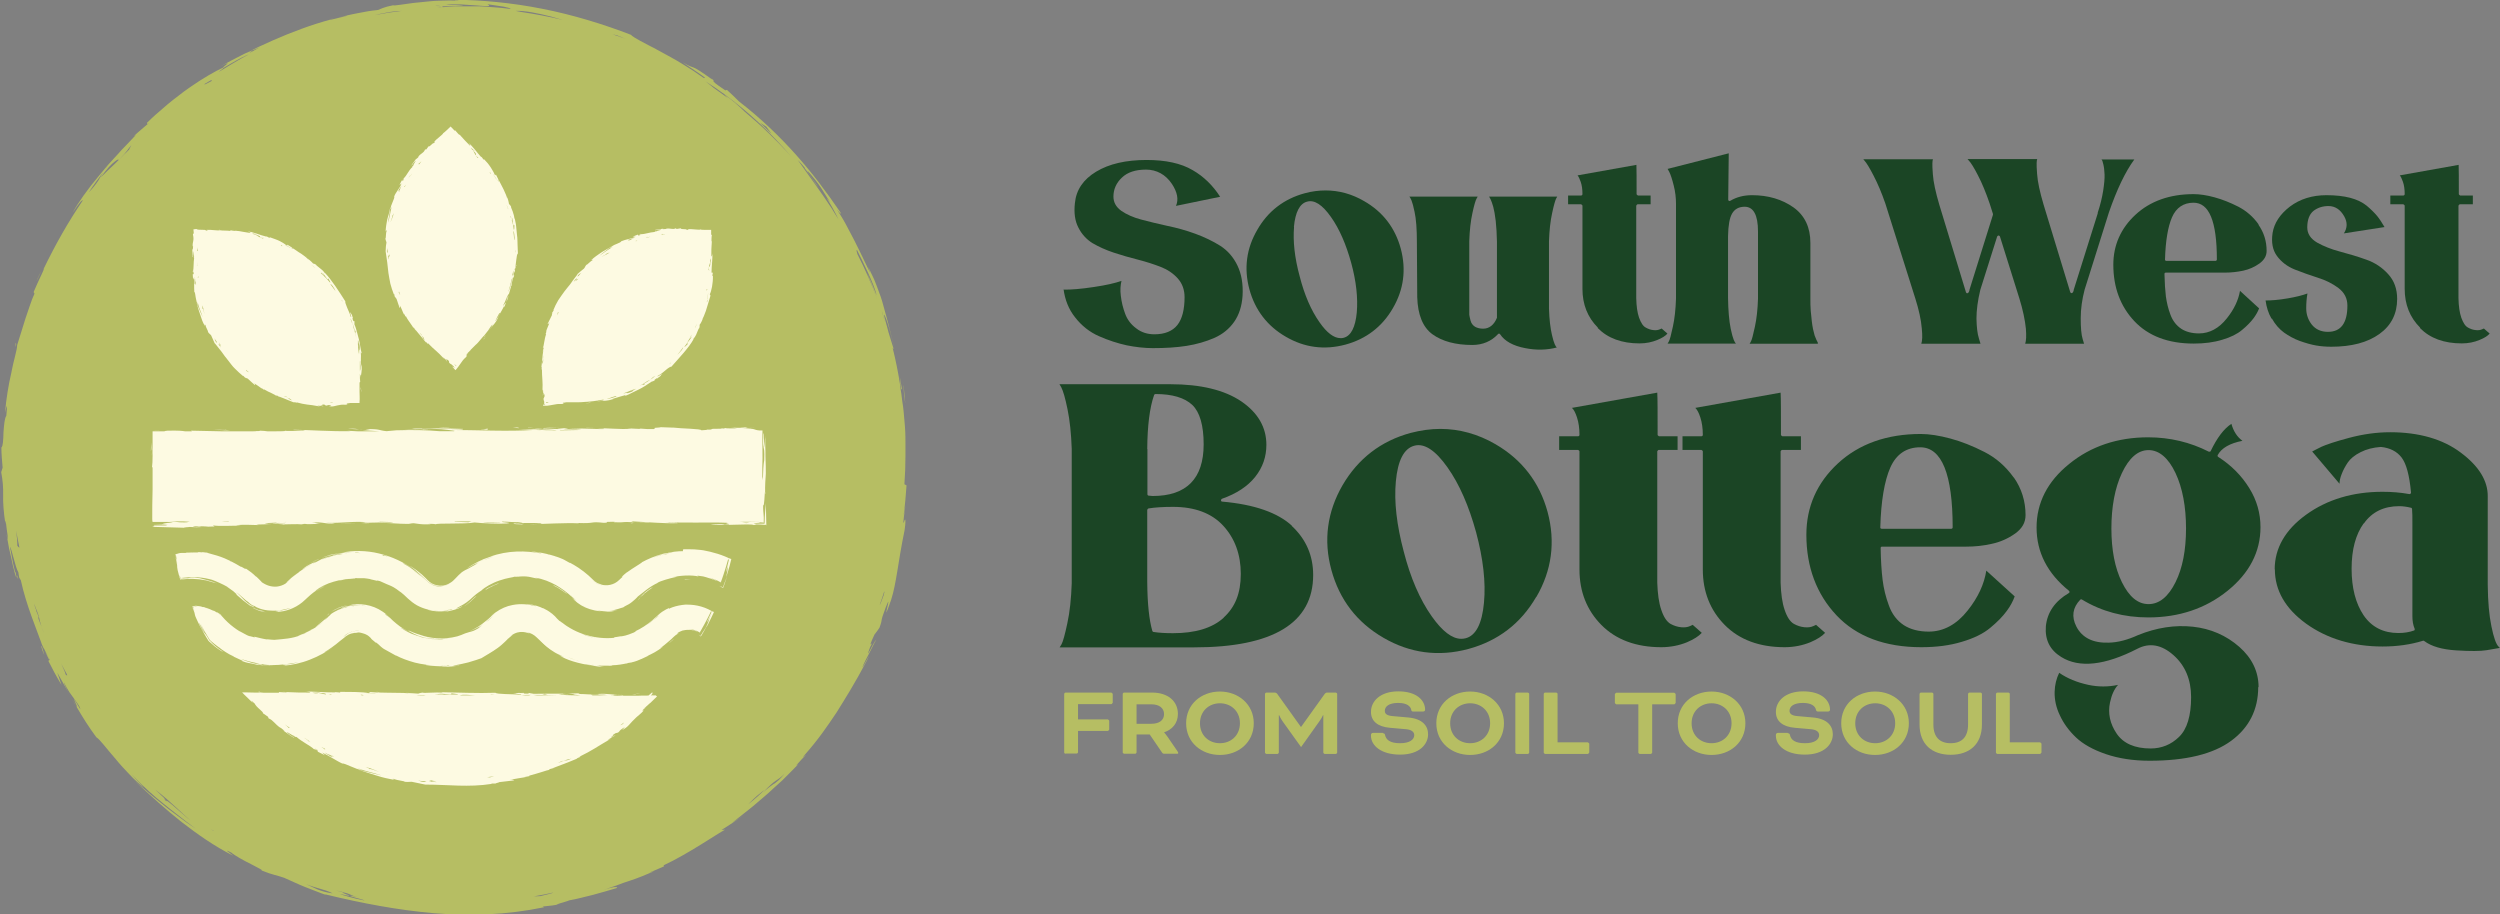 <svg xmlns="http://www.w3.org/2000/svg" id="Layer_2" data-name="Layer 2" viewBox="0 0 142.69 52.17"><rect x="0" y="0" width="142.69" height="52.17" fill="#808080" stroke="none"/><defs><style>      .cls-1 {        fill: #b6be63;      }      .cls-2 {        fill: #1b4525;      }      .cls-3 {        fill: #fdfae2;      }    </style></defs><g id="Layer_1-2" data-name="Layer 1"><g><path class="cls-1" d="M51.56,21.96c0-.06-.02-.14-.03-.22l.03.22Z"></path><path class="cls-1" d="M51.67,23.04l-.06-.65-.03-.33-.02-.1c.02.19.02.29.03.4,0,.15.02.3.08.68Z"></path><path class="cls-1" d="M51.48,22.23c-.03-.25-.09-.5-.13-.75.02.23.06.46.07.69l.05.06Z"></path><path class="cls-1" d="M1.02,32.93l-.07-.12c.1.33.09.26.07.12Z"></path><path class="cls-1" d="M.89,19.59v.23s.02-.1.03-.15c0-.06,0-.09-.03-.08Z"></path><path class="cls-1" d="M2.53,37.4c-.04-.16-.09-.34-.15-.52-.05-.06-.01.14.15.52Z"></path><path class="cls-1" d="M2.38,15.43c-.08.14-.2.35-.3.64.09-.23.2-.43.3-.64Z"></path><path class="cls-1" d="M51.62,27.64s0,0,0,.01c.04-.55.06-1.11.06-1.67,0-.14,0-.29,0-.43,0-.05,0-.1,0-.16,0-.29,0-.67-.03-1.05-.04-.39-.06-.8-.11-1.16-.01-.09-.03-.18-.04-.26-.03-.29-.07-.57-.12-.85,0-.04,0-.08-.01-.11,0,0,0-.01,0-.02-.11-.7-.25-1.4-.42-2.08l.06.07c-.05-.18-.16-.5-.26-.84-.03-.1-.06-.19-.08-.29-.1-.39-.21-.73-.22-.85.14.09.49,1.44.62,2.03-.07-.33-.14-.61-.21-.87-.06-.25-.12-.48-.17-.68-.11-.4-.2-.72-.28-1.02-.08-.31-.18-.59-.31-.93-.07-.17-.13-.36-.22-.56-.1-.2-.2-.43-.33-.69l.13.36c-.17-.31-.31-.64-.47-.96-.16-.32-.31-.64-.47-.95-.16-.31-.32-.61-.48-.91-.16-.3-.34-.57-.5-.83.21.28.28.32.2.17-.78-1.14-1.6-2.24-2.54-3.29-.94-1.05-2-2.07-3.24-3.03-.23-.22-.45-.45-.69-.66l-.09.03c-.64-.43-.69-.5-.68-.54,0-.03.07-.04-.35-.3.32.2.25.18.31.24-1.46-1.05-.87-.49-1.72-1.01.38.29,1.62,1.04,1.19.89-.18-.13-.38-.26-.58-.4-.2-.14-.43-.26-.64-.4-.43-.27-.9-.51-1.31-.74-.21-.12-.41-.22-.59-.31-.18-.09-.35-.18-.49-.26-.28-.16-.48-.27-.52-.34-1.55-.6-3.33-1.15-5.08-1.49-1.76-.35-3.49-.5-4.88-.51-.38.04.24.02.09.05-.28-.02-.65-.02-1.05,0-.4,0-.83.07-1.22.1-.39.03-.75.1-1.01.13-.26.04-.43.05-.43.03-.53.1-.73.22-.87.27-.18.02-.36.04-.55.07-.19.03-.39.07-.59.11-.2.04-.41.08-.62.13-.21.04-.42.11-.64.16.21-.05.43-.11.64-.15l-.07.03-.91.22.03-.02c-2.17.58-4.52,1.7-6.3,2.68.95-.49,0,.12.21.04-.48.22-1.2.63-1.97,1.17-.21.14-.41.3-.62.46-.21.16-.42.32-.62.49-.2.17-.4.35-.6.52-.1.09-.2.17-.29.26-.09.09-.18.18-.28.27.03.02-.07.14.12,0-.29.26-.6.5-.88.77l.13-.08c-.18.19-.36.38-.54.57l-.28.29-.27.3c-.18.2-.36.39-.53.58-.17.2-.33.39-.49.59-.65.77-1.18,1.52-1.51,2.12.48-.71.51-.69.6-.73-.84,1.24-1.54,2.46-2.3,4.03.05-.08.08-.13.09-.13-.09.21-.2.44-.31.67-.1.23-.21.46-.3.68l.05.09c-.19.4-.33.9-.51,1.4-.16.51-.32,1.04-.48,1.54,0,.11-.04.32-.11.59-.03.14-.07.29-.11.45-.04.16-.07.34-.11.52-.17.73-.3,1.56-.35,2.18-.06.46.19-1.01.06.3-.09.09-.13.51-.16.93-.01.42-.03.82-.12.87,0,.39.04.77.07,1.15l-.08.26c.09.49.12.86.11,1.3-.01.44.02.93.13,1.66,0-.08,0-.24.02-.16.04.47.24,1.55.04.72.03.19.09.5.15.84.08.33.16.69.22.99.14.6.27.94.15.36-.04.1-.24-.98-.32-1.44.09.05.31,1.19.48,1.45,0,.04.03.19.05.3l.09.15c.31,1.43.9,2.8,1.26,3.81.05.04.16.28.39.73l-.08.06.36.69c.12.23.26.45.39.68-.08-.24-.16-.47-.24-.7.84,1.48,1.39,2.56,2.23,3.69.09.05.24.21.42.43.18.23.43.51.68.81.25.31.54.62.82.91.27.29.56.54.8.72-.25-.26-.51-.52-.75-.8.81.85,1.33,1.29,1.84,1.7.25.21.51.41.81.64.15.12.31.24.48.38.18.13.38.28.59.44-.39-.26-.67-.45-.91-.64-.24-.18-.45-.34-.68-.51-.22-.18-.47-.38-.78-.63-.16-.12-.33-.28-.53-.45-.2-.17-.43-.36-.68-.59.99.93,1.86,1.72,2.76,2.43.91.7,1.82,1.35,2.94,1.92-.13-.12-.65-.45-.11-.18.09.08.27.19.47.31.2.12.44.24.66.35.21.11.4.21.51.27.11.06.15.09.06.08.72.29.87.27,1.32.43.39.17.78.36,1.18.52.4.15.8.32,1.21.46l-.07-.04c2.14.52,4.16.9,6.21,1.08,2.05.17,4.14.11,6.31-.34l-.09-.04.55-.06.39-.06c-.51.07.52-.18.57-.23.46-.08.92-.21,1.38-.32.46-.12.91-.26,1.36-.39.04-.06-.15-.11-.8.13.25-.1.51-.19.76-.27.25-.1.5-.19.76-.27.5-.16.98-.37,1.41-.55l-.31.09c.29-.12.58-.23.87-.37l-.04-.05c1.42-.66,3.01-1.77,3.52-2.04l-.21.02c.23-.15.47-.29.7-.45l.68-.48c-.26.18-.52.36-.79.53.36-.29.78-.6,1.19-.94.4-.35.82-.68,1.18-1.03.18-.17.36-.33.52-.47.15-.15.29-.29.42-.42.25-.25.42-.43.49-.5l-.14.09c.2-.23.36-.4.58-.63l-.2.15c.93-1.04,1.42-1.79,1.94-2.56.49-.79,1.01-1.6,1.74-2.98.37-.76-.23.41-.27.41.08-.22.26-.56.43-.88.16-.32.31-.62.37-.72-.18.19-.7,1.39-.36.45.33-.62-.27.4.25-.72.11-.13.2-.27.29-.4.23-.65-.02-.16.36-1.17.45-1.16-.36,1.49.3-.41.31-.96.38-2.09.77-3.98.06-.41.05-.57.04-.6-.02-.03-.05.05-.07.12-.05.13-.08.19.08-.95l-.11.63c.08-.58.13-1.16.17-1.74,0,0,0-.01,0-.02ZM3.74,38.48c-.01-.09-.12-.32-.25-.6.11.2.22.41.33.61.03.08.01.09-.08,0ZM50.51,18.36c-.05-.17-.11-.34-.16-.51,0-.05-.02-.11-.05-.2.07.22.14.46.21.7ZM48.91,14.26c.24.48,1.03,2.03,1.12,2.6-.17-.43-.33-.86-.54-1.27.21.5.4,1,.56,1.45-.32-.87-.69-1.71-1.11-2.53-.03-.1-.07-.22-.04-.24ZM45.93,9.6c.13.16.24.33.35.49.21.32.39.57.46.65-.2-.33-.68-.92-.64-.98.33.37.57.67.76.96.19.29.34.56.54.85l-.24-.29c.3.45.45.76.57.98.05.1.09.18.12.25-.12-.19-.23-.37-.35-.56,0,0,.01.01.02.02-.62-.96-1.62-2.31-1.99-2.84.14.13.27.29.4.44ZM43.75,7.25l.29.39-.66-.64.38.25ZM44.27,7.95c.32.33.62.67.92,1.02-.83-.93-1.73-1.8-2.69-2.6-.32-.31-.65-.62-1.16-.97.07.07.13.13.2.2-.26-.2-.53-.39-.8-.58-.06-.05-.2-.17-.46-.37,1.41.9,2.78,2.03,3.99,3.3ZM35.2,2.01l.49.2-.72-.25.22.05ZM31.47.95c.22.06.44.13.66.19-.79-.19-1.59-.34-2.4-.46-.11-.02-.21-.04-.31-.06.53-.02,1.27.13,2.05.33ZM25.19.36c.4,0,.99-.02,1.26-.03-.16-.05-.77-.03-1.01-.05.23-.03.53-.04.84-.03.31.02.63.04.91.06.55.04.91.09.63-.07.19.03.61.09.93.14.32.07.53.12.3.12-.26-.04-.57-.06-.92-.09-.34-.02-.71-.06-1.07-.05-.36,0-.71,0-1.03,0-.31.02-.58.04-.78.05-.05.02-.13.03-.31.04.05-.01.17-.02.31-.04.05-.02.02-.04-.06-.06-.15,0-.28,0-.35-.02.14,0,.27,0,.35.02ZM21.65.8c.17-.03.38-.07.56-.11.19-.02.35-.05.45-.06.09,0,.19,0,.28-.01-.52.06-1.03.14-1.54.24.07-.02.15-.04.25-.06ZM14.44,2.86l.39-.16c-.97.54-.48.25-.39.16l-.47.2c.45-.23.51-.24.47-.2ZM12.72,3.9c.14-.09.32-.19.51-.3.19-.11.38-.22.56-.31.17-.09.33-.15.42-.19-.48.24-1.57.91-1.73,1.01.02-.03.12-.1.25-.2ZM11.68,4.79c.59-.36.35-.17.4-.17-.02.01-.03.02-.05.03-.24.13-.41.22-.35.14ZM8.97,6.92s0,0-.01,0c.01,0,.02,0,.01,0ZM6.55,9.22c.17-.14.24-.14.21-.07.59-.61.44-.52.74-.87l-.14.27c-.23.21-.38.38-.52.52-.14.14-.25.25-.36.35-.22.2-.4.38-.74.72.18-.25.33-.45.47-.6.14-.15.25-.25.34-.32ZM5.97,9.71c.07-.11.17-.25.31-.4-.11.13-.21.26-.31.4-.17.25-.25.42-.36.6-.12.18-.26.37-.55.68.28-.44.6-.85.91-1.27ZM.99,31.14c0-.26-.03-.55-.07-.86.06.33.12.66.19.98-.03-.03-.06-.02-.12-.12ZM2.07,34.84c-.06-.14-.1-.29-.13-.4.17.43.25.63.29.8.04.16.06.29.14.54.04.12.1.25.17.41-.09-.17-.13-.3-.17-.41-.17-.45-.23-.57-.16-.54-.03-.11-.09-.25-.15-.39ZM2.81,37.67c-.1-.2-.2-.4-.29-.6-.06-.12-.12-.25-.17-.39l.17.39c.15.31.31.51.29.6ZM4.29,40.22c-.07-.15-.25-.45-.4-.72-.14-.28-.26-.53-.24-.55.1.21.21.4.32.57.11.16.22.31.31.43.18.25.31.42.3.53-.16-.27-.24-.41-.37-.6.05.16.35.72.09.34ZM9.49,45.75l-.14-.2.17.14-.67-.63c.96.74,1.55,1.39,2.04,1.78-.45-.32-1.5-1.37-1.4-1.09ZM12.04,47.32s.09.06.14.09l.02.03c-.05-.04-.1-.08-.16-.12ZM17.47,50.46c-.05-.02-.11-.04-.17-.07.06.02.11.05.17.07.34.14.58.2.81.27.23.07.44.12.71.26-.73-.09-1.14-.36-1.52-.53ZM19.79,51.15c-.31-.08-.49-.16-.27-.1.57.13.44.06.26,0-.18-.07-.4-.16-.03-.08-.2-.04-.39-.1-.58-.15.24.05.4.09.52.13.12.03.19.06.26.09.13.06.22.11.56.18l-.45-.09c-.37-.02.68.2.76.27-.27-.05-.7-.15-1.01-.24ZM30.75,51.18c.15-.04.04-.04-.18-.02-.04,0-.09,0-.14.01.39-.07.77-.14,1.16-.23-.06.05-.45.13-.84.23ZM42.7,45.91c.48-.49.56-.53.92-.82-.09.12-.55.53-.92.82ZM44.18,44.73c-.16.11-.31.21-.63.5.4-.42.58-.57.73-.67.15-.1.27-.16.51-.41-.29.36-.45.47-.61.59ZM50.43,33.99l-.16.43c-.03.07-.05.1-.06.11.09-.25.17-.5.25-.75.03-.05.03,0-.03.22Z"></path><path class="cls-1" d="M18.84,1.1l-.04.02c.11-.03.2-.05.3-.08l-.27.06Z"></path><path class="cls-3" d="M38.5,24.41l-.08-.03s0,.02.08.03Z"></path><path class="cls-3" d="M40.31,24.52c-.08,0-.17,0-.31,0,.14,0,.22,0,.31,0Z"></path><path class="cls-3" d="M19.84,24.47c.18.01.41.03.66.04-.14-.02-.18-.06-.66-.04Z"></path><path class="cls-3" d="M35.85,24.45h.22s.01.01.01,0c-.04,0-.12-.01-.23,0Z"></path><path class="cls-3" d="M40.31,24.52s.03,0,.04,0c0,0,0,0,0,0-.01,0-.02,0-.04,0Z"></path><path class="cls-3" d="M20.71,24.52c-.07,0-.14,0-.21-.01.05,0,.11.01.21.01Z"></path><path class="cls-3" d="M8.7,25.71s-.03.09-.03.3c.01-.08.02-.18.03-.3Z"></path><path class="cls-3" d="M17.34,29.94s-.07-.01-.11-.01c0,.01.04.02.11.01Z"></path><path class="cls-3" d="M43.74,29.99l-.03-1.27c-.02.27-.06.63-.07,1.17-.12,0-.23,0-.33,0-.05,0-.09,0-.13,0-.03,0-.06,0-.08,0-.16-.02-.04-.03.07-.04.15,0,.29-.02.12-.04.12,0,.22.01.3.02.01-.25,0-.38-.01-.48-.01-.11-.03-.24-.02-.57.06.34.08-.76.11-.72-.01-.25.02-.8.04-1.02,0-.22,0-.58-.02-.98,0-.2,0-.4-.01-.6,0-.1,0-.2,0-.3,0-.1,0-.2,0-.3,0,.07-.01.16-.02.24,0,.08-.01.15-.02.22-.01.14-.03.23-.05.22.01-.17.02-.35.01-.5,0-.04,0-.07,0-.1,0-.04,0-.07,0-.1,0-.06-.01-.1-.03-.12,0,.17-.01.3-.02.4,0,.1,0,.17,0,.23,0,.11.02.16.03.2.03.08.06.15.04.71-.05.27-.06.58-.08,1.15-.01-.12-.02-.16-.03-.18v-.57c.03-.62-.01-1.39.01-2.09h-.17c-.41-.04-.1-.11-.98-.12l.75-.03c-.83.03-.19-.03-.88-.04l.27.04c-.42,0-.57,0-.8-.03l.35.06c-.23,0-.64.01-.65-.02-.06.01-.08.02-.08.03-.04,0-.15-.02-.41-.01.15,0,.27,0,.27.02-1.01-.01-.24.06-.86.05.1.01-.08.03-.3.04.02-.09-1.22-.1-1.55-.15h0s-.84-.03-.84-.03c.17,0-.01.03-.26.04h.04c-.27.01.32.09-.48.07l-.42-.03c.08,0,0,.02-.04.02l-.43-.02c-.66.08-1.25-.05-2.03,0,.23,0,.57,0,.42.03-.15,0-.38,0-.5-.01h.04s-1.49-.04-1.49-.04c.12.03.95.03.58.06-.22.04-.65,0-.91,0,.03-.02.53-.04.03-.06-.06.01-.53.04-.31.05-.51-.02-1.25-.04-1.71-.08-.14.01.08.02.16.02h.04c.31,0,.05.05.65.03.05.08-.87.02-1.4.03l.84.05c-1.42.1-3.34,0-4.75,0,.41-.02.76,0,.71-.06-.87-.03-.76-.02-1.63-.03h.07c-.45.03-1.07-.02-1.36.03.19.03.64-.03.65.04h-1.1c.35.03,1.1,0,1.52,0,.3,0-.61,0-.46-.05,1.03,0,1.26.04,1.77.11.1.01.09.02.03.03h-.84c-.64-.06-1.52-.08-2.45-.05l-.56.05c-.5-.05-.29-.13-1.2-.12l.27.04c-.2.01-.33.02-.43.02.32.02.67.05.98.07h-1.23c-.28-.02-.57-.03-.83-.04.04,0,.31.01.39.03-1.14.02-2.33-.07-3.2-.08-.37.03.73.02.55.07-.46-.02-.98.02-1.11-.02.16.05-.58.03-.48.04h-.49c-.11-.02-.24-.03-.47-.04.11.03-.12.02-.37.03.07,0,.14,0,.21.01h-1.9c-.63-.01-1.25-.03-1.86-.04.07.02.08.03.03.04h-.34c-.22-.03-.3-.05-1.01-.04-.24.02-.2.03-.12.04h-.74v.72c0,.15,0,.28-.01.4,0-.01,0-.03.01-.05v.35c0,.25-.01.48-.03.6l.03.06v1.06s0,.04,0,.17c0-.03,0-.05,0-.08v.26c0-.07,0-.13,0-.18-.02.52-.02,1.34-.02,1.86.01-.03.02-.09.02-.17v.17h.88c.93.04-.98.07,0,.12h-.37s.06,0,.03.01h-.49c.3.02,1.03.02.69.07h-.71c.19.04-.07.06-.03.08l2.1.06c-.08-.02-.39-.03-.27-.05.56-.02.46.04.98,0l-.23-.03s.12.01,0,.02c-.18.02-.27,0-.27-.02.18-.03.72-.01.87.01.68,0,.14-.06.29-.07.35.06,1.14,0,1.56.02l-.27-.04c.52-.04.98,0,1.29,0l-.12-.03c.72,0,1.08-.09,1.63.01l-.08-.02c.3,0,.75-.03,1.03,0,0-.01.06-.03.18-.03.16.04.47,0,.91,0-.29-.01-.2-.06-.5-.07.67-.05.62.06,1.19.06.34-.03-.3-.03-.39-.05.87.03,1.8-.12,2.35-.02l-.38.03c.35.02.54.02.49.01-.11,0-.15,0-.19-.02,1.05-.05,1.64.08,2.7.06-.08-.02-.23-.03-.24-.04.49-.02.48.1,1.26.06l-.15-.02c.26-.01.46.02.42.03.02-.09,1.67,0,2.22-.11.39.05,1.49.09,1.83.06.48-.05-.43-.06-.25-.11.38,0,.58.05,1.15.03,0,.05-1.12.1-.05.13l.15-.03c-.11,0-.26.01-.42,0-.31-.03.18-.03.26-.05h1.14c.08.07-.6.05-.67.07.9-.01,1.99-.09,2.83-.05l-.08-.02c1.07.04.63-.1,1.48-.01.45-.01-.16-.06.52-.06.19,0,.08.02.05.03.84.02.37-.05,1.14,0l-.14-.05h.14c.87.04,1.77.13,2.51.1-.05-.04-.54-.04-.73-.07,1.08.08,2.58,0,3.58.05-.3.04.47.08-.17.11-.16-.06-.46-.02-.8-.03.55.12,2.31-.06,2.47.05.05-.01.09-.03.15-.04.13,0,.4.02.53.03,0-.06.01-.07.02.02-.02,0-.05,0-.09,0h.09ZM38.16,29.83l.46.02h-.04s-.46-.01-.46-.01h.03ZM31.96,24.54l1.03.02h-1s.13.02.13.02l-.19-.03h.07s-.03,0-.03,0ZM31.77,24.57l-.61-.03.31.03-.92-.05c.53-.03,1.14.01,1.22.05ZM30.9,24.59c-.1,0-.2-.01-.3-.01.19,0,.27,0,.3.01.01,0,.02,0,.03,0h-.02s0,0-.01,0ZM10.26,29.81c-.14-.02-.38-.04-.62-.05h.83l.36.02c-.19.02-.07.05-.56.03ZM12.66,29.76h.39s0,.02.02.02c-.16,0-.35-.01-.41-.02ZM16.27,29.9c-.23,0-.42-.04-.72-.02.04,0,0,.02.19.02h-.41c-.47-.04-.02-.05.42-.07.01,0,.05-.01.13-.02.07,0,.14,0,.21,0,.09,0,.17,0,.21-.02h.04c-.09.03-.18.02-.25.02-.1,0-.22,0-.34.01-.08.03.4.06.52.07ZM21.46,29.81c-.12-.03.15,0,.26-.03l.72.02c-.14.06-.65,0-.99,0ZM27.57,29.82c.42,0,.87,0,.98-.02.05.03-.78.07-.98.02ZM26.91,29.76l-.18.05s-.69-.03-.76-.03c-.03-.01-.03-.02-.02-.02h.64c.1,0,.22,0,.33,0ZM42.57,29.76c.3,0,.69,0,.82,0-.35.01-1.03.02-1.2,0h.38ZM42.6,29.86l-.23-.03h.41s-.18.03-.18.03Z"></path><path class="cls-3" d="M18.63,29.9c-.11,0-.21,0-.31,0,.08,0,.17,0,.31,0Z"></path><path class="cls-3" d="M43.67,28.07c0,.07,0,.11.02.13,0-.09-.01-.12-.02-.13Z"></path><path class="cls-3" d="M43.71,27.01s0,.02,0,.03c0,.01,0,.03,0,.04v-.08Z"></path><path class="cls-3" d="M8.63,25.67c.02-.15,0-.23,0-.42,0,.19-.04.65,0,.42Z"></path><path class="cls-3" d="M8.94,24.57c.06,0,.11,0,.18.01-.05,0-.11,0-.18-.01Z"></path><path class="cls-3" d="M8.94,24.57c-.1,0-.2-.01-.27-.01,0,.02,0,.04,0,.06,0-.02,0-.04,0-.06.1,0,.19,0,.27,0Z"></path><path class="cls-3" d="M8.68,25.4c0-.2,0-.34,0-.45,0-.13,0-.22,0-.33,0,.11,0,.24,0,.37,0,.13,0,.26,0,.41Z"></path><path class="cls-3" d="M12.46,24.56s.45-.01.69.01c-.35-.04-.35-.07-.97-.08.08.02,1.26.04.28.07Z"></path><path class="cls-3" d="M14.44,24.58c-.1,0-.2,0-.27,0,.1,0,.18,0,.27,0Z"></path><path class="cls-3" d="M25.59,24.4h-.57s.19.02.27.02c.11,0,.53-.01.3-.02Z"></path><path class="cls-3" d="M27.85,24.47c-.23,0,0,.03-.45.03l.42.03.03-.06Z"></path><path class="cls-3" d="M29.27,24.38l.31.06c.07,0,.07-.05-.31-.06Z"></path><polygon class="cls-3" points="31.89 24.4 31.06 24.38 31.32 24.4 31.89 24.4"></polygon><polygon class="cls-3" points="33.49 24.42 33.42 24.43 34.06 24.43 33.49 24.42"></polygon><path class="cls-3" d="M36.01,29.87c.36-.07.91.02,1.09-.04-.27.01-1.18,0-1.09.04Z"></path><path class="cls-3" d="M20.29,29.89h-.87c.68,0,.2.02.87,0Z"></path><path class="cls-3" d="M37.43,39.69h-.1s-.05,0-.08,0l.07-.07s-.05.04-.08.07c-.03,0-.06,0-.09,0l.12-.12c-.11.06,0-.06-.04-.06-.07.06-.14.12-.22.19-.21,0-.45,0-.62.01h-.16s-.03,0-.04,0c0,0,0,0,0,0h-.64l.03-.02c-.14.02-.55.03-.62,0,.04-.05.46-.02.64-.02-.81-.01-.82-.1-1.51-.06l.12.02c-.43.04-.87-.03-1.24-.02.11-.01.13-.03.08-.04-.83.04-1.64.01-2.59.03l-.28-.05-.02.04c-.46.02-.1-.06-.4-.05.11,0,.09,0,.12.02-.54-.04-.3.04-.6.02.14.04.58.02.45.07-.54-.04-1.37-.02-1.45-.11-.99.04-2.23-.02-3.06-.03-.11.02.07.01.03.03-.33-.05-1.11.04-1.11-.01-.16.01-.23.05-.27.06-.21-.02-.47-.03-.74-.04h.2s-.02.02-.02.02l-.28-.02h.01c-.67-.02-1.45,0-2.05-.06.32.03,0,.05.05.07-.32-.07-1.04-.07-1.62-.07,0,.02-.04.03.03.04l-.35-.03.05.02c-.62.01-1.3-.07-1.72-.04.25,0,.26.03.28.05-.45,0-.87,0-1.39-.03.03,0,.05.01.05.02-.14,0-.3-.01-.44-.02l-.02.04c-.13,0-.29,0-.45,0-.08,0-.16,0-.24,0-.12,0-.25,0-.38-.02-.09.02-.38.01-.76,0-.05,0-.1,0-.15,0h-.08s-.03,0-.03,0l.02.02c.06.06.12.13.19.19.13.13.26.25.37.36.08.08,0,0-.03-.06-.03-.05-.02-.06.19.15-.02.03.13.19.28.32.09.08.19.17.17.21l.29.2.03.09c.29.12.33.31.7.56-.01-.02-.05-.05-.03-.04.11.09.38.29.15.16.1.07.31.22.46.33.16.1.25.15.12.04,0,.04-.26-.16-.36-.26.04-.02.32.2.42.21,0,0,.04.04.07.06h.06c.34.29.75.48,1,.69.02,0,.09.03.23.1l-.02.05.42.21-.16-.16c.23.11.42.23.6.33.18.1.35.21.55.3.13-.04.76.34,1.14.38l-.31-.13c.66.25.79.22,1.42.43-.54-.13-.55-.12-1.34-.33.2.06.38.12.55.18.17.05.34.11.51.16.33.11.66.18,1.03.25-.05-.03-.23-.09-.04-.06.13.08.7.13.58.16.23.02.28,0,.42,0l.77.16h-.02c1.33,0,2.49.17,3.82-.04l-.03-.02h.29c-.16,0,.16-.05.17-.08l.85-.1s-.05-.06-.25-.02c.31-.08.65-.12.93-.17h-.1c.09-.02.19-.03.28-.05v-.03c.22-.06.47-.13.69-.2.21-.07.4-.13.49-.13l-.07-.03c.16-.04.33-.08.49-.13-.09.03-.19.05-.28.07.26-.1.59-.22.87-.33.28-.11.5-.21.56-.23h-.05c.08-.04.15-.06.24-.1h-.08c.76-.37.94-.53,1.75-1,.21-.14-.12.07-.14.06.11-.1.39-.25.46-.28-.09,0-.41.23-.18.03.19-.1-.15.04.17-.15l.15-.04c.16-.13,0-.06.28-.25.32-.2-.34.32.16-.02.13-.09.23-.22.36-.36.13-.14.3-.3.53-.49.36-.35-.26.1.28-.34l-.19.14c.13-.11.26-.23.39-.35.01-.01.03-.02.04-.03,0,0-.02.01-.02.02.12-.11.24-.23.36-.35,0,0,.02,0,.03,0,0,0-.01,0-.02,0,0,0,.01-.01.02-.02ZM16.48,41.55c-.06-.07-.14-.14-.23-.21.1.07.19.14.29.2-.02,0-.02.01-.06,0ZM17.71,42.36c-.13-.07-.16-.09-.14-.11-.05-.05-.16-.09-.22-.14.26.12.22.15.35.24.03.02.07.04.12.07-.05-.03-.09-.05-.12-.07ZM17.85,39.54l.47-.02s.09,0,.15,0h-.15c-.18.03-.22.09-.47.03ZM17.94,42.71c.09.04.17.06.18.1l-.18-.1ZM18.17,39.56c.37-.02.47.05.43.08.26.03.21-.01.35-.02l-.09.04c-.37-.03-.4-.05-.68-.1ZM18.53,42.77s-.09-.08-.19-.14c.07.04.14.07.21.11.02.02.02.03-.02.03ZM18.92,43.2c-.08-.06-.37-.2-.36-.24.24.16.46.15.48.24-.08-.05-.13-.07-.19-.09.04.04.2.14.07.09ZM20.91,39.57s.49-.02.6,0c-.19,0-.67.01-.6,0ZM20.73,39.69h-.01c-.09,0-.15-.02-.12-.04.22.02.1.03.14.04ZM21.12,43.91l-.06-.05.07.02c-.09-.03-.18-.06-.26-.1.36.08.6.21.77.28-.16-.05-.57-.24-.52-.14ZM21.61,39.51l-.15-.02c.15,0,.17.01.15.02l.13.02c-.33.02-.16,0-.13-.02ZM22.01,44.01s.04,0,.06.01h.01s-.05,0-.07-.01ZM24.18,39.67s.07.01.11.02h-.51c.08-.02.33-.02.41-.02ZM23.86,44.55c.22.05.31,0,.48.07-.22.04-.36-.04-.48-.07ZM24.51,44.59c.35,0-.16-.06.07-.06h-.18c.3-.02.21.04.42.05h-.14c-.11.02.21.03.24.06-.16,0-.54-.05-.4-.05ZM26.12,39.64c-.31,0-.91,0-1.15.03-.01,0-.04.01-.09.01.02,0,.05,0,.09-.01.01,0,0-.02-.02-.03-.05,0-.09,0-.1-.02.04,0,.08,0,.1.02.12,0,.3,0,.38,0-.05-.02-.23-.02-.31-.03.27-.05.89.09.72-.04.12.02.51.05.38.07ZM26.36,39.69s-.08,0-.12-.01c.21-.05.53-.02.87.01h-.75ZM27.93,44.38c.06-.01-.01-.02-.13-.02.13-.02.26-.03.38-.05-.01.02-.14.03-.26.07ZM27.98,39.67l.07-.02h.16s-.23.02-.23.02ZM31.1,39.6l.14.04h-.28s.13-.04.13-.04ZM30.65,39.69c-.14-.02-.28-.04-.47-.02.03,0,.06.01.09.02h-.3s-.07-.01-.19-.02c.64-.02,1.32,0,2,.02h-1.13ZM32.15,43.45c.31-.16.28-.08.47-.16-.24.14-.23.07-.47.16ZM31.84,43.55c.18-.1.21-.1.34-.14-.04.03-.21.1-.34.14ZM32.92,39.69s0,0,.01,0c-.35,0-.86-.02-1.05-.06.23-.03.54.04.61.02-.12-.02-.35-.02-.35-.05.3-.04.46.02.67.02l-.11.02c.24.02.35.04.43.05h-.21ZM33.83,39.69s-.08-.02-.08-.04c.16.02.69-.03.86.02h-.42c.19.01.37.02.53.02h-.89ZM34.93,39.69s-.04-.01-.07-.01c.09,0,.19,0,.29.01h-.22ZM35.57,41.31l-.12.07s-.03.01-.04.01c.06-.05.13-.09.19-.14.02,0,.02,0-.04.05Z"></path><path class="cls-3" d="M36.54,39.6l-.39-.02c.21,0,.16.04.39.02Z"></path><polygon class="cls-3" points="36.29 39.64 36.06 39.64 36.27 39.66 36.29 39.64"></polygon><path class="cls-3" d="M16.81,42.01h-.04c.09.05.08.03.04,0Z"></path><path class="cls-3" d="M14.83,39.46l-.1.02h.08s.03,0,.02-.02Z"></path><path class="cls-3" d="M17.99,42.81s-.08-.08-.12-.11c-.03,0,.02.05.12.11Z"></path><path class="cls-3" d="M16.08,39.47c.08,0,.14,0,.21,0-.05,0-.12-.01-.21,0Z"></path><path class="cls-3" d="M23.03,39.5h-.01s.06,0,.09,0h-.08Z"></path><path class="cls-3" d="M20.62,22.39l.02-.25c0,.13-.04.1-.02.25Z"></path><polygon class="cls-3" points="20.56 22.22 20.58 22.23 20.58 22.09 20.56 22.22"></polygon><path class="cls-3" d="M11.05,14.64l-.02-.03c0,.07.01.05.02.03Z"></path><path class="cls-3" d="M12.49,13.1h.03s.02,0,.01-.02l-.04.02Z"></path><path class="cls-3" d="M10.99,15.55s.03-.07.04-.11c-.01-.01-.03.02-.04.11Z"></path><path class="cls-3" d="M13.39,13.13s-.08-.02-.14-.02c.05,0,.09.01.14.02Z"></path><path class="cls-3" d="M20.56,21.78c-.02-.09-.03-.35,0-.4.05.03.02.29.02.41,0-.52.11-.52.05-.97v.08c-.07-.27,0-.56-.04-.8.02.07.04.08.05.05-.07-.26-.09-.53-.16-.8-.03-.13-.07-.27-.11-.41-.02-.07-.04-.14-.06-.21-.02-.07-.05-.14-.08-.21v-.19s-.06,0-.06,0c-.11-.25,0-.12-.03-.22,0,.02,0,.02,0,.04-.04-.17-.07-.21-.09-.24-.02-.02-.04-.02-.08-.11,0,.05.04.14.06.2.02.07.03.12-.01.09-.04-.17-.14-.37-.21-.54-.07-.17-.12-.31-.1-.35-.35-.55-.78-1.23-1.16-1.62-.06-.04.02.04,0,.03-.03-.05-.07-.11-.12-.16-.06-.05-.12-.11-.18-.15-.12-.1-.22-.17-.21-.19-.09-.06-.14-.06-.17-.07-.09-.11-.22-.21-.35-.32l.09.09h-.02s-.13-.13-.13-.13h0c-.09-.06-.17-.14-.27-.2-.1-.06-.2-.12-.29-.19-.1-.06-.19-.13-.28-.19-.09-.06-.19-.11-.27-.17.19.13-.08.03.01.09-.07-.08-.22-.17-.39-.26-.18-.09-.39-.15-.57-.22,0,.02-.04.02,0,.05l-.2-.11.02.03c-.4-.09-.81-.3-1.09-.29.16.03.16.05.17.08-.14-.02-.28-.05-.43-.07-.07-.01-.15-.03-.22-.04-.08,0-.16-.02-.24-.03.02,0,.03.01.03.02-.09,0-.2-.02-.29-.04v.04c-.1-.01-.2-.02-.3-.02-.1,0-.21,0-.31-.02-.08.04-.49-.04-.73-.02-.09,0,.2.05-.06.04.01-.09-.45,0-.54-.09l-.17.02.02.22s-.03.04-.05.06c.09.4-.04.41-.01.71,0-.01.01-.04.02-.03,0,.09-.02.3-.04.14,0,.15-.02.65.03.43-.03.02,0-.19,0-.28.04.01.02.23.07.29,0,0-.01.04-.02.06l.02.03c-.04.28-.02.56-.06.77.01.01.02.06.03.16h-.05s.02.31.02.31l.06-.15c0,.08,0,.16,0,.23,0,.07,0,.14,0,.21,0,.14,0,.27.01.41.05.03.05.16.08.32.03.15.06.33.13.43l-.03-.21c.05.22.09.35.14.47.05.12.1.23.16.44-.14-.34-.16-.33-.35-.83.04.13.07.25.1.36.04.11.07.22.11.33.07.21.13.43.27.64,0-.04-.04-.15.03-.05,0,.1.2.41.13.37.08.13.13.13.19.21l.21.47v-.02c.13.17.27.33.39.49.06.08.12.17.18.25.06.08.13.16.19.24.13.16.24.33.39.47.15.15.3.29.47.43v-.03c.05.06.1.11.15.16-.12-.12.08.02.1,0,.14.12.27.26.42.38.02-.01.02-.07-.09-.14.18.11.35.25.5.35l-.04-.05.15.11v-.03c.14.09.3.16.43.22.13.06.24.12.28.17v-.06c.08.06.17.12.27.17-.05-.03-.11-.06-.16-.1.34.12.85.35.93.36l-.03-.03c.06,0,.1.03.16.05l-.04-.04c.27.07.44.11.62.13.18.02.37.04.67.1.17.01-.09-.02-.09-.04.09,0,.3.03.35.04-.04-.05-.3-.05-.1-.07.14.03-.09-.05.15-.03l.09.06c.14,0,.03-.04.24-.03.24.04-.3.05.09.08.2,0,.41-.13.78-.1.32-.03-.17-.09.28-.08l-.15-.02h.33s.02,0,.03,0c0,0-.01,0-.02,0h.34v-.07c.02-.14,0-.42,0-.58v-.1s0-.02,0-.03c0,0,0,0,0,0v-.41l.02.02ZM11.06,15.62v-.13c0,.07.03.12,0,.13ZM11.17,16.26c0-.06,0-.09-.01-.14-.01.03-.02.16-.05.07,0-.03,0-.1,0-.16,0-.06.01-.12.03-.12-.03.19.1.3.03.35ZM20.54,21.5v-.14s.01-.02.01-.05c0,.06,0,.12-.01.18ZM20.56,20.61c-.02.1.06.44,0,.55,0-.09,0-.18-.01-.27,0,.12,0,.24-.01.34v-.19c0-.13,0-.26,0-.4,0-.02.01-.03.03-.03ZM20.44,19.42c.06.14.01.35.04.39,0-.08-.02-.22.01-.23.07.18.03.3.04.43l-.03-.07c0,.15,0,.23-.01.28,0-.04-.01-.08-.02-.12,0,0,0,0,0,0,0-.02,0-.05-.01-.07,0-.03,0-.06-.01-.1-.02-.19-.03-.4-.02-.5ZM20.33,18.92l-.02.1-.04-.17.06.07ZM20.3,19.11c.02.08.03.15.05.23-.05-.23-.11-.45-.18-.67-.01-.08-.03-.17-.08-.28,0,.01,0,.03,0,.04-.02-.06-.04-.12-.07-.18,0-.02,0-.05-.02-.1.13.3.24.62.3.96ZM19.48,17.11l.04.03.05.09-.09-.12ZM19.1,16.52s.04.08.06.11c-.09-.13-.19-.26-.28-.38,0-.02-.02-.03-.02-.05.09.06.17.18.25.32ZM18.33,15.56s-.03-.04-.04-.06c.02.02.03.04.04.06.05.06.13.15.17.18,0-.04-.09-.12-.11-.17.15.1.32.49.34.32.04.06.18.28.1.23-.12-.16-.4-.43-.52-.53-.01,0-.02-.01-.05-.03.01,0,.03.02.05.03.01,0,.02-.01.01-.03ZM17.94,15.25s.02.02.02.03c-.07-.07-.15-.13-.22-.19.05.03.16.13.2.16ZM16.68,14.15l.06.06c-.2-.09-.09-.05-.06-.06l-.08-.07c.08.05.09.07.08.07ZM16.25,13.99s.3.11.35.17c-.1-.06-.4-.18-.35-.17ZM16.04,13.98c.1.06.07.06.06.07-.01,0-.02,0-.03-.02-.03-.02-.05-.05-.03-.05ZM14.84,13.54c.15.07.13.02.22.04l-.07.03c-.22-.08-.23-.11-.4-.21.24.04.28.12.25.14ZM14.69,13.37c-.12,0-.16.05-.3-.05l.3.05ZM11.29,14.11v.22s-.02,0-.04-.03c.02-.06.04-.12.04-.19ZM11.24,15.33s0-.06,0-.09c0-.09,0-.12.02-.11.01-.04,0-.12,0-.16.03.18-.02.17-.03.27,0,.02,0,.05,0,.09ZM11.29,15.83s.02-.04.03-.08c0,.03,0,.06,0,.09,0,.01-.02.02-.03,0ZM11.54,17.62v-.05s.03.04.03.04c-.02-.06-.03-.12-.03-.18.1.22.1.39.13.51-.03-.1-.07-.4-.12-.32ZM11.86,18.12s0,.02.01.03h0s0-.02,0-.03ZM12.24,19.3c.05.13.13.15.15.28-.12-.1-.12-.2-.15-.28ZM12.62,19.86c-.07-.08-.2-.29-.14-.22.15.17-.02-.12.08,0-.03-.03-.05-.06-.07-.1.13.14.05.13.13.24l-.06-.07c-.07-.04.06.12.05.15ZM14.06,21.18s.01-.02-.02-.07c.06.05.12.1.17.14-.02,0-.08-.04-.15-.08ZM16.42,22.68s-.15-.04-.23-.08c.14.02.15.04.23.08ZM16.39,22.7c.22.05.16.1.29.15-.18-.03-.13-.08-.29-.15ZM18.96,22.98h-.09s-.01-.02-.02-.02c.05,0,.1,0,.15,0,.01,0,0,.01-.04.02Z"></path><path class="cls-3" d="M20.15,18.1s0-.02-.01-.04c0,.02.01.03.01.04Z"></path><path class="cls-3" d="M17.47,14.65h0s.03.02.05.04l-.04-.04Z"></path><path class="cls-3" d="M33.43,23.02c.07,0,.13,0,.2,0-.07,0-.08-.02-.2,0Z"></path><path class="cls-3" d="M33.69,23.02s-.04,0-.06,0c.02,0,.03,0,.06,0Z"></path><path class="cls-3" d="M33.59,22.97s.1-.01.15-.02c-.05,0-.09,0-.14,0v.02Z"></path><path class="cls-3" d="M37.41,13.22l.02-.02c-.07.01-.05.02-.02.02Z"></path><path class="cls-3" d="M39.97,13.1h.03s.02,0,.01-.02l-.04.02Z"></path><path class="cls-3" d="M36.48,13.37s.07,0,.11,0c.01-.02-.03-.03-.11,0Z"></path><path class="cls-3" d="M40.64,13.66s0-.04,0-.06c0,.06,0,.1,0,.16,0-.01,0-.03,0-.06,0-.01,0-.02,0-.04Z"></path><path class="cls-3" d="M40.61,15.56c0-.41.08-.84.04-1.1,0,.16-.03.16-.05.18,0-.29,0-.56.03-.89,0,.02-.01.03-.02.03,0-.05,0-.08,0-.15,0-.08.01-.16.02-.23h-.04c0-.09,0-.18,0-.28-.1,0-.21,0-.32,0-.11,0-.23,0-.28-.02-.08.04-.49-.04-.73-.02-.09,0,.2.05-.06.04-.04-.08-.33,0-.35-.09l-.23.04-.05-.04c-.19.1-.3-.03-.58.03.02,0,.05,0,.03.01-.09,0-.31.03-.14-.02-.15.02-.68.08-.43.09-.02-.02.2-.03.29-.04,0,.04-.24.06-.29.11,0,0-.04,0-.06,0l-.03.03c-.29.02-.56.13-.78.13,0,.01-.06.03-.15.07l-.02-.05-.29.11.16.02c-.15.06-.29.1-.43.13-.14.03-.26.07-.39.12-.01.05-.14.1-.28.16-.15.05-.3.15-.38.24l.2-.09c-.4.23-.45.29-.8.53.27-.24.29-.22.71-.56-.22.16-.43.25-.62.38-.19.13-.37.25-.55.42.04,0,.14-.07.06.02-.1.03-.34.31-.32.23-.1.12-.09.17-.15.23-.14.1-.26.22-.39.33h.02c-.06.08-.13.17-.19.25-.07.08-.12.17-.18.25-.12.17-.26.31-.38.48-.12.17-.24.33-.35.5-.11.18-.2.37-.28.57h.03s-.13.18-.13.18c.1-.15,0,.08.02.1l-.25.51s.08,0,.12-.13c-.02.1-.07.2-.11.3-.04.1-.08.19-.1.28l.04-.06-.06.18h.03c-.11.3-.12.68-.19.79l.06-.03-.09.32.06-.18c0,.09-.03.19-.04.3,0,.1-.02.21-.03.31-.02.19-.03.35-.04.39l.02-.03c0,.06,0,.11-.02.17l.03-.05c0,.53.06.68.03,1.27,0,.16,0-.09.03-.09.02.09,0,.3-.01.34.05-.05.03-.3.07-.11-.02.14.04-.09.03.15-.02.04-.04.09-.06.14.01.19.05.02.04.31,0,0,0,.01,0,.02.11.01.05.02-.04.04-.01-.06-.03-.15-.03.03.03,0,.07,0,.12,0,.08,0,.16,0,.25-.02.08-.01.18-.03.23-.04.12-.03.27-.05.46-.04.32-.03-.17-.09.28-.08l-.15-.02h.34s.02,0,.03,0c0,0-.01,0-.02,0h.34s.06,0,.09,0c.1,0,.27,0,.42-.02.09,0,.17-.01.26-.02,0,0,.01,0,.02,0,0,0,0,0,0,0,.14-.01.27-.03.4-.05h0s.07,0,.11-.02c.04,0,.08-.01.12-.02.08-.01.15-.02.17-.01-.01.06-.29.06-.4.09.26-.03.4-.03.52-.04.12-.01.24-.03.45-.1h-.08c.06-.02.13-.04.2-.06.07-.02.13-.04.2-.06.13-.04.26-.07.38-.11-.06.03-.07.06-.03.05.06-.03.12-.05.19-.08l.18-.09c.12-.06.24-.12.37-.18.25-.12.49-.28.74-.45.06-.02.12-.04.18-.07v-.04c.19-.17.1-.03.19-.09-.02.01-.02,0-.04,0,.31-.18.13-.14.3-.25-.1.02-.31.21-.28.12.08-.04.16-.1.24-.15.08-.06.16-.13.23-.19.14-.12.27-.2.32-.19.43-.49.99-1.07,1.26-1.56.02-.07-.04.03-.03,0,.08-.08.18-.23.23-.38.06-.14.1-.26.13-.26.03-.1.02-.15.02-.19.09-.11.15-.27.22-.43l-.06.12v-.02s.08-.16.08-.16h0c.04-.1.08-.2.12-.31.04-.11.06-.22.1-.33.06-.22.14-.44.19-.63-.07.22-.05-.07-.08.04.11-.19.2-.67.19-1.07-.02,0-.03-.03-.04.02l.04-.23-.02.03ZM30.94,20.8c-.02-.18.04-.15.06-.32.02.23-.04.18-.06.32ZM31.03,20.51s0-.15,0-.24c.02.14,0,.15,0,.24ZM40.42,16.72s-.02.32-.07.39c.04-.12.07-.43.07-.39ZM37.94,13.37c-.06,0-.12.01-.18.02,0-.01,0-.02.02-.04.05.01.11.02.17.01ZM36.85,13.54c.09-.02.11-.03.11,0,.05,0,.11-.03.16-.03-.17.07-.17.02-.27.03-.02,0-.05.01-.08.02.04-.01.06-.02.08-.02ZM36.56,13.41c-.06.03-.1.07-.13.04.04-.01.08-.03.13-.04ZM36.3,13.74s.05,0,.08,0c-.03.01-.06.02-.09.03,0,0,0-.01,0-.03ZM35.89,13.66c.07,0,.27-.07.28-.04-.19.03-.27.16-.33.11.06-.02.09-.02.13-.04-.04,0-.17,0-.08-.03ZM34.54,14.54c.07-.03.12-.07.08-.09h.06s-.04.03-.04.03l.16-.08c-.09.08-.18.12-.26.16-.08.04-.15.07-.2.1.04-.03.13-.08.2-.11ZM34.21,14.91s0,0,0,0h0s0,0,.01,0ZM33.18,15.57c-.11.09-.11.17-.23.22.06-.14.16-.17.23-.22ZM32.92,15.9c-.14.18.11-.05.03.07l.08-.09c-.1.17-.12.07-.2.18.02-.03.03-.05.05-.07.02-.08-.11.09-.14.09.05-.1.24-.26.18-.19ZM31.85,17.83s.01.01.04-.02c-.03.06-.06.13-.09.19,0-.02.03-.09.04-.17ZM31.26,22.99h-.09s0-.02,0-.02c0,0,0-.02,0-.02h0s.14.01.14.01c0,0,0,.02-.06.02ZM34.33,22.82s.08-.02.11-.02c.01,0,.02,0,.04,0-.05,0-.1.02-.16.02ZM34.65,22.76l.26-.07c-.05,0-.1.02-.15.03.12-.03.25-.07.37-.11.02,0,.05,0,.06.02-.1.02-.42.15-.54.13ZM36.17,22.29c-.16.11-.27.12-.4.16l.06-.04c-.13.03-.21.04-.26.05.03-.01.07-.03.1-.04,0,0,0,0,0,0,.11-.03.23-.09.35-.14.12-.04.23-.08.29-.09-.12.09-.33.11-.36.15.07-.02.21-.08.22-.05ZM36.76,21.97h-.1s.15-.08.15-.08l-.05.08ZM36.44,22.06c.18-.1.36-.21.53-.32.08-.03.16-.06.24-.14-.02,0-.03,0-.05.01.06-.04.12-.08.17-.12.02,0,.05-.02.08-.04-.28.25-.63.45-.98.61ZM38.27,20.73s-.05.05-.07.07c.03-.04.06-.08.09-.12l-.02.05ZM38.76,20.15s-.07.07-.1.1c.11-.13.21-.26.31-.4,0,0,.02-.02.03-.03-.03.1-.13.22-.24.33ZM39.47,19.14c-.05.06-.1.16-.12.21.03-.02.09-.12.13-.15-.05.18-.38.44-.21.42-.05.06-.24.24-.2.16.03-.04.07-.09.11-.14.03-.06.07-.12.1-.18.07-.12.13-.24.16-.31,0,0,0-.02.01-.05,0,0,0,0,0,0,0,.01,0,.03-.02.05,0,.01.01.01.03,0,.02-.02.04-.04.05-.05-.01.02-.03.04-.05.05ZM39.68,18.69s-.01.02-.02.03c.04-.08.08-.17.12-.25-.02.06-.07.18-.1.23ZM40.33,16.58s0-.03,0-.05c.01-.03.03-.05.04-.03-.03.11-.04.09-.04.08ZM40.38,17.18l-.04.08c.03-.22.03-.1.04-.08l.04-.09c-.03.1-.04.1-.04.09ZM40.47,15.23c-.03.16.01.13.01.22l-.04-.06c.03-.24.05-.26.1-.44.02.24-.05.3-.08.27ZM40.57,14.75l.02.3c-.02-.12-.09-.14-.02-.3Z"></path><path class="cls-3" d="M37.5,21.58s.02-.01.04-.02c-.02.01-.03.02-.04.02Z"></path><path class="cls-3" d="M40.12,18.07h0s-.02.03-.02.05l.02-.05Z"></path><path class="cls-3" d="M27.58,19.38s.1-.09.14-.14c-.05.05-.07.04-.14.14Z"></path><path class="cls-3" d="M27.76,19.2s-.03.03-.04.04c.01-.01.02-.02.04-.04Z"></path><path class="cls-3" d="M27.65,19.21v.02s.07-.08.1-.12c-.03.03-.06.07-.1.09Z"></path><path class="cls-3" d="M23.54,9.51v-.03c-.04.06-.02.05,0,.03Z"></path><path class="cls-3" d="M25.29,7.64l.02-.02s0-.02,0-.03l-.02.05Z"></path><path class="cls-3" d="M22.96,10.25s.06-.04.09-.07c0-.02-.04,0-.09.07Z"></path><path class="cls-3" d="M26.13,7.58s.06.07.09.1c-.02-.03-.05-.06-.09-.1Z"></path><path class="cls-3" d="M29.46,15.48s0-.02,0-.04c0,.02,0,.03,0,.04Z"></path><path class="cls-3" d="M29.48,15.12c-.06.09-.07.37-.11.28.11-.34.09-.88.19-.93,0-.16-.02-.34-.02-.51-.01-.18,0-.36-.03-.53-.02-.17-.04-.35-.05-.51-.01-.16-.06-.31-.08-.45-.03-.07,0,.05-.02.02,0-.11-.05-.29-.1-.43-.06-.14-.11-.26-.09-.27-.05-.09-.1-.12-.12-.15-.02-.14-.06-.3-.14-.46l.04.12h-.01s-.06-.18-.06-.18h0c-.16-.41-.43-.84-.6-1.21.1.21-.08-.02-.04.08-.03-.1-.11-.25-.22-.42-.05-.08-.12-.17-.18-.25-.07-.08-.14-.15-.21-.23-.01.01-.04,0-.02.04l-.13-.19v.04c-.07-.07-.13-.15-.2-.23-.07-.08-.13-.15-.19-.23-.12-.15-.24-.28-.35-.36.11.12.1.13.09.16-.2-.2-.39-.4-.61-.65,0,.02.01.03,0,.03-.03-.03-.07-.06-.1-.1-.05-.05-.1-.11-.14-.16l-.03.02c-.07-.08-.15-.16-.23-.24-.07.07-.14.13-.21.2-.04.03-.07.07-.11.1-.04.03-.08.07-.1.08-.03.09-.38.32-.53.5-.07.06.17-.11,0,.07-.09-.03-.23.23-.31.18l-.13.18h-.07c-.07.21-.23.2-.4.43.02,0,.04-.03.04-.01-.07.06-.22.22-.12.08-.1.12-.42.54-.24.37-.03,0,.11-.16.18-.23.02.03-.13.21-.13.28,0,0-.03.02-.05.04v.04c-.22.2-.32.48-.48.63,0,.02-.01.06-.07.15l-.05-.02c-.06.09-.09.18-.14.28l.12-.1c-.06.16-.14.28-.22.39-.08.12-.15.22-.2.35.03.05-.03.17-.09.32-.03.07-.06.15-.09.23-.02.08-.03.15-.03.21.03-.07.05-.14.08-.2-.07.22-.09.35-.11.48-.02.13-.06.25-.1.46,0-.18.03-.27.05-.38.02-.11.04-.24.07-.51-.05.27-.11.49-.18.71-.04.22-.08.44-.09.69.02-.03.05-.15.06-.03-.06.09-.03.46-.07.39,0,.15.05.18.06.27-.04.17-.04.34-.05.51v-.02c.07.43.12.83.16,1.24.03.2.07.4.11.61.05.2.12.4.2.61l.02-.03.03.17c0-.06.07.11.1.11l.18.53s.06-.05,0-.17c.11.18.17.4.26.56v-.07s.07.17.07.17l.03-.02c.13.28.4.56.42.68l.02-.06.16.29c-.03-.06-.06-.11-.08-.17.11.15.27.32.39.47.12.15.22.28.25.3v-.04s.06.08.1.12v-.05c.36.38.51.44.91.88.12.11-.06-.07-.05-.08.08.05.21.21.23.25,0-.07-.19-.23-.03-.12.08.11-.04-.1.13.08l.02.11c.13.12.05,0,.25.2.11.13.04.08-.02.04-.06-.04-.11-.07.1.15.01,0,.02.02.03.03.1-.12.21-.26.3-.4.08-.12.15-.22.29-.34.21-.25-.18.06.14-.25l-.12.09.24-.24s.02-.01.02-.02c0,0-.01,0-.02.01l.24-.24s.04-.04.06-.06c.08-.06.18-.18.27-.29.06-.07.12-.14.18-.21,0,0,.01-.01.02-.01,0,0,0,0,0,0,.09-.11.17-.21.25-.32h0s.03-.04.05-.08c.03-.04.06-.08.08-.12.04-.06.08-.1.1-.11.03.05-.16.25-.23.35.33-.41.38-.39.58-.79l-.05.06c.12-.25.28-.49.38-.71-.02.07,0,.09.01.06.19-.51.37-1.01.48-1.61.03-.06.06-.11.08-.17l-.04-.02c.02-.27.06-.1.08-.21,0,.02-.01.02-.02.03.09-.34,0-.2.03-.39ZM22.11,14.45c-.06-.14,0-.24,0-.32-.02.14.04.2,0,.32ZM22.21,14.74v-.09c-.05-.07-.03.14-.05.16-.03-.1,0-.35,0-.26.03.23.05-.11.07.03v-.12c.04.19-.04.14-.02.27ZM29.42,14.33v.1s-.01-.1-.02-.15c0,.01.02.03.02.04ZM29.35,13.7c-.01-.17-.03-.33-.05-.5,0,0,0-.02,0-.03.05.09.06.24.07.4,0,.04,0,.09-.01.13ZM29.16,12.36s0-.06,0-.07c0,.03,0,.05,0,.07,0,.08.04.19.07.24.01-.03-.02-.15-.02-.2.09.16.04.58.15.44,0,.08,0,.34-.04.25,0-.2-.12-.57-.18-.72,0,0,0,0-.01-.02,0,0,0-.02,0-.03,0,.01.01.03.02.04.01,0,.02,0,.02-.02ZM29,11.89s0,.04,0,.05c-.03-.09-.06-.17-.09-.26.03.06.07.17.08.21ZM28.44,10.31l-.03-.1c.05.09.05.1.03.1l.03.08c-.13-.18-.05-.09-.03-.08ZM28.15,9.95s.19.25.21.33c-.03-.05-.09-.14-.14-.22-.05-.07-.09-.13-.08-.11ZM27.97,9.83c.06.11.03.08.02.09,0,0-.01-.02-.02-.03-.02-.04-.02-.06,0-.06ZM27.31,9h-.07c-.14-.21-.14-.23-.23-.4.18.15.18.25.14.25.09.14.1.09.16.15ZM27.11,8.63c-.1-.07-.16-.04-.23-.2l.23.2ZM24.04,9.23c-.04.05-.09.11-.13.16,0-.01-.01-.02-.02-.05.05-.03.1-.07.15-.12ZM23.34,10.12c.05-.08.06-.11.08-.08.03-.03.06-.1.09-.14-.07.17-.11.13-.17.22-.01.02-.03.04-.05.07.02-.03.03-.06.05-.07ZM23.16,10.55s-.04.08-.06.12c-.01,0-.02,0-.03-.02.02,0,.05-.05.08-.09ZM23.05,10.23c-.03.06-.04.11-.07.11l.07-.11ZM22.74,10.87s.14-.24.17-.23c-.11.15-.08.31-.16.31.03-.05.05-.08.06-.12-.03.02-.11.12-.08.04ZM22.37,12.33l.04-.04v.04s.05-.17.05-.17c-.01.24-.14.39-.16.51,0-.11.16-.37.07-.34ZM22.76,16.68s.02,0,.01-.05c.02.07.05.13.07.2-.02,0-.04-.08-.09-.15ZM23.93,18.98c.11.08.11.1.17.17-.03-.01-.11-.1-.17-.17ZM24.06,19.15c.18.15.1.16.19.27-.14-.11-.08-.14-.19-.27ZM26.02,20.89s0,0,0,0l-.07-.08s-.01-.03-.01-.03l.09.09.02-.02s0,.01-.02.05ZM28.08,18.59s.04-.06.06-.09c0,0,.02-.01.03-.03-.03.04-.06.08-.09.12ZM28.26,18.33l.13-.23s-.05.08-.08.12c.06-.11.12-.22.18-.33.02-.02.04-.03.06-.03-.06.09-.19.4-.29.47ZM29.01,16.93c-.03.19-.11.28-.17.4l.02-.07c-.07.12-.12.18-.15.21.01-.03.03-.06.04-.1,0,0,0,0,0,0,.02-.05.05-.11.08-.16.02-.06.05-.12.07-.18.05-.11.1-.22.15-.27-.02.15-.16.31-.15.36.04-.07.09-.21.12-.2ZM29.02,16.63c.07-.22.13-.45.18-.67.02-.05.04-.09.06-.15-.04.21-.1.42-.16.62-.02.07-.05.13-.07.2ZM29.15,16.36l.05-.17.02.09-.06.08ZM29.26,15.8s.01-.07.01-.11c0,.02-.02.03-.03.05.01-.07.02-.14.04-.21,0-.02.02-.05.03-.09,0,.12-.03.24-.05.36Z"></path><path class="cls-3" d="M22.55,17v-.05s0,.02,0,.05Z"></path><path class="cls-3" d="M28.88,11.13h0s.02.03.02.05l-.02-.05Z"></path><path class="cls-3" d="M32.33,33.86c-.24-.19-.64-.45-.77-.46.2.1.39.21.57.34.09.05.28.21.2.13Z"></path><path class="cls-3" d="M36.71,33.96c.06-.05.08-.07.08-.09-.09.07-.17.14-.23.21.05-.04.1-.08.15-.12Z"></path><path class="cls-3" d="M37.09,33.61c-.07.04-.13.09-.2.14.01,0,.02,0,.03-.02-.2.15-.33.26-.47.38.12-.1.38-.3.35-.25.31-.26.68-.46.29-.26Z"></path><path class="cls-3" d="M36.41,34.24l.03-.02s.07-.08.13-.14c-.05.04-.11.09-.16.16Z"></path><path class="cls-3" d="M28.43,33.3s-.19.07-.34.14c-.15.07-.29.15-.29.14-.04.04-.08.07-.12.11.09-.06.18-.11.26-.15.17-.09.34-.17.51-.23.02-.01.03-.02-.01-.01Z"></path><path class="cls-3" d="M40.09,31.49s.03,0,.05,0c.02,0,.04,0,.06,0-.04,0-.07-.01-.11-.02Z"></path><path class="cls-3" d="M38.98,31.46c-.1,0-.29,0-.5.03-.12.02-.23.04-.35.06.01,0,.03,0,.04,0,.1-.02.2-.03.27-.03-.19.03-.23.03-.27.03-.07.01-.14.03-.22.04-.01,0-.03,0-.04,0-.05.01-.09.02-.14.04-.4.11-.78.27-1.15.47.04-.02.05-.01-.11.09-.44.27-.55.36-.67.44-.02.02-.05.03-.08.05-.09.07-.18.15-.26.23-.02.02,0,.02.05,0-.15.12-.27.28-.45.37-.17.09-.38.14-.57.12-.12,0-.24-.04-.35-.09,0,0-.02,0-.03-.01-.02-.01-.05-.02-.07-.03-.07-.04-.15-.1-.22-.17-.35-.35-.73-.64-1.14-.88-.01,0-.02-.01-.04-.02.05.03.1.06.15.09.07.04.13.08.21.13-.06-.04-.13-.08-.21-.13-.19-.12-.38-.22-.29-.15-.15-.09-.25-.14-.34-.19-.06-.03-.12-.06-.18-.08-.09-.04-.18-.07-.27-.1.02,0-.04,0-.12-.04-.15-.05-.39-.11-.3-.07-.1-.06-.57-.14-.98-.19-.08,0,.12.03.31.06.18.03.34.07.18.05-.39-.07-.85-.12-1.35-.1-.5.02-1.02.11-1.51.29.07-.01.3-.08.34-.09-.23.06-.47.14-.71.23-.21.09-.41.19-.6.3-.12.07-.25.15-.37.24.24-.15.51-.29.78-.41.08-.04.13-.06.17-.07.21-.08.41-.15.56-.19-.4.15-.44.15-.56.19-.06.02-.12.05-.17.07-.08.04-.18.09-.33.19.07-.03.15-.07.22-.1-.36.19-.49.28-.59.33-.1.05-.17.07-.36.2-.13.11-.25.23-.36.35-.08.08-.16.17-.26.23-.1.07-.2.12-.31.15-.22.06-.45.04-.65-.03-.2-.07-.35-.22-.47-.35-.08-.08-.15-.15-.23-.22-.21-.18-.43-.34-.65-.48-.02,0-.01,0,.04.04.18.14.31.25.47.4.08.08.18.16.29.27.11.1.24.27.48.37.07.01-.11-.05-.23-.16-.13-.11-.21-.21-.12-.11.13.15.39.3.66.32.27.03.53-.06.67-.14-.3.18-.69.2-1.01.05,0,.02.1.07.23.09.13.03.29.02.38.02-.14.04-.38.03-.6-.07-.11-.05-.22-.12-.31-.21-.09-.08-.16-.16-.24-.22l.05.05c-.29-.27-.43-.36-.56-.46-.14-.1-.27-.2-.62-.39-.02-.05.25.1.56.3-.52-.36-1.2-.7-1.94-.87-.73-.18-1.51-.18-2.14-.04.25-.03.51-.04.76-.04-.24,0-.56.03-.82.08-.26.04-.44.1-.42.11.26-.07.34-.08.38-.08.04,0,.06,0,.17,0,0,0,.02,0,.03,0h.03c.07-.02.27-.03.14-.01-.05,0-.11,0-.17.01h0s-.02,0-.03,0c-.4.04-.92.17-1.28.32.19-.07-.2.11-.24.14-.4.19-.01-.02,0-.04-.22.1-.57.27-.72.4-.13.1-.05.05.09-.03.14-.08.32-.18.38-.2-.4.2-.77.45-1.11.73l.03-.02c-.09.06-.23.2-.34.3-.05.05,0,.03.06-.03.06-.06.16-.15.23-.22-.06.06-.12.12-.18.18-.06.06-.13.12-.2.17-.15.09-.31.14-.47.16-.32.03-.62-.07-.88-.26.05.05.11.09.17.13-.1-.06-.15-.11-.18-.14,0,0,0,0,.01,0-.1-.1-.18-.19-.28-.28-.03-.02-.08-.06-.03-.01-.09-.09-.18-.17-.28-.25-.58-.43-.18-.09-.38-.22l.03.02c-.19-.12-.34-.18-.21-.1-.21-.13-.43-.25-.65-.36h0c.05.03.08.05.05.05l-.05-.05c-.13-.07-.45-.21-.75-.3-.3-.09-.57-.15-.56-.17-.2-.03-.36-.03-.27-.01,0,0,.03,0,.04,0,.08,0,.15.02.28.04-.12-.02-.2-.03-.28-.04-.01,0-.02,0-.03,0,0,0,0,0,0,0-.28-.03-.25-.01-.26,0-.01.01-.06,0-.51,0,0,0,.1,0,.24.01-.24,0-.33,0-.37,0,0,0-.02.01-.07.02,0,0-.1,0-.22,0-.11,0-.28.04-.31.05.05,0,.17,0,.27,0-.07,0-.13,0-.2.01-.04,0-.07,0-.12.02.01.05.02.11.04.18-.02-.1-.01-.12-.01-.15.02.09.02.14.03.18,0,.04,0,.06,0,.07,0,.03,0,.07.1.43l-.09-.33-.08-.31c.04.18.06.3.08.39.02.09.02.14.03.18,0,.08,0,.1.03.27.02.09.05.18.07.27,0,0,0,0,0,0,.03.09.05.18.08.27.48-.08,1-.06,1.42.03,0,0,.01,0,.02,0,.04,0,.08.02.11.03.13.03.26.07.39.11.02,0,.04,0,.17.04-.49-.19-.77-.23-1.01-.3-.46-.06-.56-.02-.63,0-.04,0-.06.02-.13.03-.07,0-.15.02-.32.04-.02-.06-.04-.13-.07-.24.01.01.03.04.04.09.01.03.03.07.04.12.05,0,.08-.01.16-.02.08,0,.16-.01.23-.01.01,0-.05-.02-.13-.02-.04,0-.1,0-.15,0-.03,0-.06,0-.09,0,0-.03-.01-.06-.02-.08,0,.02.01.05.02.08.04,0,.25-.03.42-.04.17,0,.35,0,.52,0,.33.02.63.09.81.14,0,0-.02,0-.03-.01l.07.02s-.03,0-.04-.01c.19.06.66.27.86.39,0,0,.04.01.11.05-.01,0-.05-.02-.11-.05-.02,0,.19.13.36.26.16.13.29.26.15.17.52.46.33.29.85.69-.1-.08,0-.02.09.02.09.04.18.08.07,0-.11-.04-.31-.16-.49-.33-.17-.17-.37-.39-.5-.5.14.1.26.22.39.33.11.11.24.21.37.29-.19-.13.07.09.19.15.04.01.08.02.12.04.05.06.44.24.9.25.46.04.95-.1,1.18-.17-.27.11-.53.18-.68.16-.55.06.12.04-.14.08.44,0,1-.18,1.44-.54.11-.09.21-.19.32-.29.1-.1.22-.19.33-.28.23-.17.46-.3.69-.4-.13.04-.37.18-.5.26-.01,0-.02.01-.03.02h0s-.06.03-.07.03c.29-.22.66-.41,1.06-.52.36-.11.75-.16,1.13-.17.03,0,.07,0,.1,0l-.14-.03c.35,0,.42.01.5,0,.08,0,.16-.01.54.06-.03,0-.13-.01.04.02.3.07.32.08.31.06,0,0-.04-.03.16.03.36.16.44.2.55.24.11.05.25.09.64.4l-.05-.05c.15.12.31.26.46.41.15.14.32.27.51.38.38.21.82.31,1.21.32-.03,0-.2,0-.34-.03-.15-.02-.28-.05-.24-.03.32.09.67.11,1,.07.06,0,.49-.11.22-.07-.13.03-.26.05-.36.06l.13-.03c.92-.17-.04.07-.04.08.25-.03.42-.08.57-.12.15-.04.27-.09.42-.17.06-.05-.08.02-.21.07-.12.04-.21.07-.02-.03.13-.07.42-.21.67-.43.12-.1.24-.23.36-.32.12-.09.23-.17.3-.21.18-.18.62-.44,1.05-.58.42-.15.81-.18.82-.21-.03,0,.15,0,.39-.01-.05,0-.1,0-.14,0,.37-.03.55,0,.69.03.14.03.25.06.47.1,0-.01-.14-.04-.21-.07.49.08.84.24,1.18.42.33.19.64.41.99.74-.02-.03-.04-.06-.12-.13-.02-.04.1.1.32.31-.09-.07-.17-.14-.26-.21.15.2.42.42.75.57.34.15.74.23,1.13.24-.04,0-.2-.01-.31-.03-.11-.02-.18-.04-.03-.02.25.03.36.04.49.05.13,0,.27,0,.56-.08-.27.05-.19,0-.45.03-.07,0-.15.01-.27.01.09,0,.18,0,.27-.01.38-.04.63-.16.77-.19.1-.04.13-.07.13-.08-.03.01-.06.03-.09.03.05-.03.08-.04.09-.03.11-.05.26-.13.38-.23.13-.1.24-.21.34-.31l-.06.04c.24-.19.38-.29.55-.43.19-.14.39-.28.7-.42l-.11.03c.26-.12.67-.25,1.15-.35-.08,0-.17.01-.25.02.2-.04.48-.08.75-.09.28-.01.54.01.71.05.14.02-.36-.1.28,0,.15.03.62.19.78.25,0-.01-.06-.05-.23-.1-.1-.03-.04,0,0,0-.07-.03-.14-.06-.2-.08.24.07.33.11.43.15.07.04.27.14.25.13,0-.01,0-.01-.01-.02,0,0,0,0,0-.01,0,0,0,0-.02-.02h.02s0,.01,0,.01h0s0,0,0,0c0,0,0,0,0,0,.05-.12.1-.29.15-.43.1-.3.19-.6.27-.9.02-.03-.02.2.04.04-.05.21-.1.42-.16.62-.06.3.13-.33.19-.59l-.11.43s0,.01.02-.03l-.09.32c.14-.43.09-.21.04.01-.05.21-.1.4.03.01.08-.26.15-.52.21-.78-.04-.02-.09-.04-.13-.06.06.03.11.06.13.07-.21-.1-.49-.22-.78-.31-.29-.09-.59-.16-.82-.2-.08-.01-.13-.02-.15-.02-.23-.03-.46-.04-.69-.04-.09,0-.18,0-.27,0l-.05.02ZM17.06,32.66c-.14.1-.27.21-.4.32.14-.13.29-.25.45-.37l-.05.05ZM18.3,31.96c.16-.07.31-.12.48-.17.08-.02.15-.04.23-.05-.24.06-.48.13-.71.22ZM19.96,33.03c-.23.02-.49.08-.61.12.08-.04.24-.08.43-.1.18-.02.36-.04.56-.06.04.02-.15.02-.38.04ZM20.29,31.53c.09.01.19.02.28.04-.34-.01-.35-.04-.28-.04ZM21.83,31.7l.03-.03c.12.04.24.08.36.13-.39-.13-.19-.04-.39-.1ZM23.62,32.58c-.16-.12.14.09.22.15.05.04.18.15.18.16-.13-.11-.26-.21-.4-.31ZM33.16,34.51c.26.15.3.16.33.18.03.01.06.04.24.1.04.01.08.03.12.04-.05-.02-.09-.03-.12-.04-.2-.07-.4-.17-.57-.29ZM34,33.27c-.09-.07-.15-.14-.25-.25.07.08.18.2.3.26.03.02.06.03.09.04.04.02.08.03.13.05,0,0-.06-.01-.13-.05-.12-.05-.17-.1-.19-.1-.02-.01.02.03.09.07.07.05.18.1.28.12.1.03.18.04.2.04-.29-.03-.43-.12-.52-.18ZM37.25,31.84c-.1.04-.21.08-.39.16.09-.04.23-.09.39-.16.16-.06.3-.13.64-.21-.25.07-.47.15-.64.21ZM37.78,31.69c.16-.05.22-.08.36-.09.21-.02-.2.04-.36.09Z"></path><path class="cls-3" d="M39.07,33.05s-.02.01.05.02c.06,0,.12-.01.18-.01.05,0,.1,0,.15,0,0,0-.21-.02-.39-.01Z"></path><path class="cls-3" d="M27.18,34.02c-.08.04-.24.22-.39.35-.15.13-.3.23-.28.23.04-.03.14-.1.27-.2.13-.1.26-.25.4-.37Z"></path><path class="cls-3" d="M18.45,33.51l.03-.02c-.12.06-.25.13-.36.21l-.02.02s.02,0,.03-.02c.11-.07.22-.14.33-.19Z"></path><path class="cls-3" d="M18.21,31.91h-.03c-.28.12-.54.26-.8.42.26-.16.54-.3.82-.42Z"></path><path class="cls-3" d="M41.28,33.57s0-.01,0-.02c0,0-.01,0-.02,0,0,0,0,0,0,0,0,0,.01,0,.02,0Z"></path><polygon class="cls-3" points="18.07 31.94 18.18 31.91 18.24 31.89 18.07 31.94"></polygon><path class="cls-3" d="M19.43,31.56c-.27.04-.55.09-.81.17.09-.02.18-.05.27-.06-.18.04-.35.1-.53.16.08-.01.6-.18,1.07-.27Z"></path><path class="cls-3" d="M24.76,33.32s0,0,0,0c0,0,0,0,0,0,0,0,0,0,.01,0Z"></path><path class="cls-3" d="M41.33,33.33c-.03.09-.05.16-.07.19-.04-.02-.07-.03-.09-.04-.04-.01-.05-.01-.13-.05l.14.08s.06.04.08.04c0,0,.02-.01.03-.03.07-.21.14-.42.21-.63-.06.17-.13.34-.17.44Z"></path><path class="cls-3" d="M14.91,34.84c-.05-.01-.11-.02-.16-.03.12.04.24.08.36.1-.07-.02-.13-.04-.2-.07Z"></path><path class="cls-3" d="M41.52,32.85s.02-.05.02-.08c0,.03-.02.05-.02.08Z"></path><path class="cls-3" d="M14.46,34.71c.05.03.11.05.17.08.03.01.06.03.09.04.06.02.12.05.18.06,0,0,.01,0,.02,0,.1.03.21.05.32.07-.06-.01-.15-.03-.26-.07-.24-.06-.55-.2-.72-.31,0,0,.01,0,.02.01.05.03.09.06.14.08.02,0,.03.02.05.02Z"></path><path class="cls-3" d="M36.51,37.58c-.11.04-.22.08-.33.11.15-.05.12-.03.16-.04-.24.09-.4.11-.59.15.11,0,.5-.1.44-.07.36-.12.71-.28.32-.16Z"></path><path class="cls-3" d="M36.09,37.78c.07-.02.09-.04.1-.04-.1.03-.19.06-.27.08.06-.01.11-.02.17-.04Z"></path><path class="cls-3" d="M35.75,37.87s.09-.03.17-.05c-.06.01-.13.02-.21.05h.04Z"></path><path class="cls-3" d="M31.53,37.09c-.12-.08-.27-.19-.39-.29-.12-.1-.22-.2-.28-.22.15.14.3.28.47.4.08.05.27.18.19.11Z"></path><path class="cls-3" d="M26.63,37.77c-.18.06-.34.1-.32.1.09-.03.47-.12.8-.25-.08.02-.29.09-.47.14Z"></path><path class="cls-3" d="M38.22,36.68c.06-.05.11-.09.17-.14.03-.02.05-.05.08-.08-.04.03-.16.13-.27.22.02-.01.01,0,.02,0Z"></path><path class="cls-3" d="M39.3,34.44s-.04,0-.05,0c0,0,0,0,0,0,.02,0,.05,0,.07,0,0,0-.02,0-.02,0Z"></path><path class="cls-3" d="M27.75,37.33l-.12.09s.02-.01.03-.02c.04-.02.09-.05.13-.07.19-.1.37-.21.54-.34,0,0-.01,0-.02,0-.05.04-.55.34-.57.32Z"></path><path class="cls-3" d="M38.2,34.7c-.09.03-.25.11-.41.22-.09.06-.17.13-.26.21,0,0,.01,0,.02-.01.08-.06.15-.11.21-.15-.14.11-.18.13-.21.15-.09.08-.2.18-.32.28-.3.26-.64.48-.99.64.08-.02.15-.05-.06.06-.45.19-.6.2-.73.22-.04,0-.07,0-.11.01-.09.02-.18.03-.27.04-.05.01-.05.02.02.03-.54.06-1.11,0-1.65-.16-.5-.15-.97-.39-1.39-.73.05.05.1.09.16.13.07.05.14.1.19.13-.07-.04-.13-.09-.19-.13-.17-.12-.32-.26-.26-.18-.14-.13-.21-.21-.27-.28-.1-.1-.21-.19-.33-.27,0,0,0,0,0,0,0,0-.04-.03-.11-.07-.13-.08-.34-.18-.27-.12-.08-.07-.51-.22-.9-.25-.08,0,.12.02.29.06.17.04.31.09.16.06-.35-.1-.8-.15-1.26-.06-.34.06-.68.21-.97.42,0,0-.02.01-.03.02-.09.07-.18.14-.26.23.05-.04.23-.19.26-.2-.13.09-.26.21-.39.33-.05.04-.1.08-.15.12-.28.24-.59.43-.92.58.26-.1.54-.24.78-.41.07-.05.11-.08.15-.11.17-.13.32-.27.43-.36-.29.28-.34.3-.43.36l-.15.11c-.07.05-.16.12-.3.22.07-.04.14-.07.21-.11-.32.23-.47.28-.57.31-.1.03-.17.04-.37.11-.15.07-.3.12-.45.17-.79.21-1.58.11-2.1-.08-.14-.04-.28-.09-.41-.14-.05-.02-.11-.05-.16-.07-.11-.05-.17-.07-.07,0,.19.11.33.18.53.26.2.07.47.16.92.2.06,0-.1-.03-.25-.05-.15-.02-.28-.05-.15-.03.18.03.43.06.68.06.25,0,.48-.02.63-.03-.32.04-.64.05-.95.02,0,.05.4.02.56.03-.26.05-.8-.01-1.18-.1l.06.02c-.37-.09-.52-.16-.68-.22-.15-.07-.31-.13-.63-.34-.02-.05.22.13.56.26-.28-.12-.57-.29-.83-.51-.28-.21-.49-.5-.79-.69-.59-.41-1.35-.51-1.93-.36.23-.03.47-.03.71,0-.22-.02-.52,0-.76.04-.24.05-.41.12-.38.14.23-.09.31-.1.35-.1.04,0,.05,0,.18-.01h.03c.06-.02.25-.03.13-.01-.19,0-.43.04-.67.13-.24.08-.47.21-.64.33.15-.1-.15.14-.18.19-.31.29-.02-.01,0-.04-.16.16-.46.39-.6.51-.13.1-.04.05.09-.04.13-.09.29-.22.33-.25-.33.29-.7.52-1.09.69h.03c-.1.03-.28.1-.4.15-.08.04.03,0,.16-.04.06-.02.12-.05.19-.08-.06.03-.12.06-.19.08-.54.22-1.03.23-1.54.28h.19c-.1,0-.17,0-.2,0,0,0,0,0,.01,0-.13,0-.25-.02-.38-.03-.03,0-.1,0-.03.01-.12-.02-.24-.04-.36-.07-.34-.08-.38-.1-.38-.08,0,.01.07.05-.04.02h.03c-.21-.05-.36-.1-.22-.04-.12-.04-.23-.1-.34-.16l-.33-.18h0s.08.06.05.05l-.05-.05c-.12-.07-.4-.27-.62-.48-.11-.1-.21-.21-.27-.28-.07-.07-.11-.12-.1-.13-.15-.12-.28-.19-.22-.13,0,0,.02.01.03.02.06.04.12.08.2.16-.08-.07-.15-.12-.2-.16,0,0-.02-.01-.03-.02,0,0,0,0,0,0-.22-.14-.2-.11-.21-.11,0,0-.02,0-.08-.03-.06-.03-.17-.08-.36-.15,0,.01.09.04.21.09-.2-.08-.29-.1-.32-.12,0,0-.02,0-.07,0,0,0-.08-.04-.19-.05-.1-.02-.26-.03-.3-.03.04.01.16.03.25.06-.04,0-.08-.02-.11-.02-.03,0-.06,0-.1-.01-.04,0-.09,0-.14,0,0,.02.02.04.03.07,0-.02,0-.04,0-.05,0,0,.03,0,.04,0-.01,0-.03,0-.03,0,.03.08.02.08.01.09,0,0,0,0,0,.01,0,0,0,.02.02.05.02.05.06.14.14.29l-.24-.47c.05.12.08.21.11.27.03.08.05.13.05.16.02.07.01.1.08.25.07.17.16.34.25.52.01.02.03.05.04.07.09.17.19.34.29.51.03.04.05.09.08.13.03.05.05.09.09.12.07.06.15.13.22.19.03.03.06.05.09.08.12.1.25.18.38.27.02,0,.05.02.13.06-.41-.27-.6-.45-.75-.62-.02-.02-.04-.04-.06-.05,0-.01-.02-.03-.03-.05-.02-.04-.04-.08-.06-.11-.04-.06-.07-.11-.09-.14-.05-.07-.07-.09-.1-.12-.05-.05-.11-.12-.33-.6.05.04.2.33.33.59.03.01-.13-.31-.22-.52.13.27.31.59.49.87l.03.05s.01.01.03.03c.03.03.06.05.09.08.06.05.12.1.17.14.11.09.21.16.28.21,0,0-.02-.01-.02-.02l.05.04s-.02-.01-.03-.02c.14.12.53.37.72.45,0,0,.03,0,.1.04-.01,0-.05-.01-.1-.04-.02,0,.21.12.38.19h0c.17.07.29.13.15.1.3.12.41.12.5.14.1.01.19.04.49.11-.23-.06.41.04.15-.03-.22,0-.89-.18-1.17-.33.29.1.58.18.88.23-.22-.04.09.05.22.07h.12c.07.03.47.07.91.04.44-.02.91-.12,1.15-.15-.28.07-.52.13-.67.11-.53.07.12.04-.13.08.42-.03.95-.14,1.45-.34.5-.19.98-.47,1.36-.73-.14.09-.49.32-.54.31.29-.18.59-.38.89-.64.08-.06.15-.12.23-.18.07-.07.16-.13.25-.18.11-.06.24-.09.37-.11.02,0,.03,0,.04,0,0,0,.02,0,.03,0,.03,0,.06,0,.09,0,0,0,.02,0,.03,0-.04-.01-.08-.02-.12-.03.17,0,.27.02.33.04.06.02.1.03.13.04.03.01.07.02.14.06.07.03.16.1.29.23-.02-.02-.11-.07.02.04.44.38.06.02.35.26.26.26.35.29.44.34.1.05.21.12.61.34l-.05-.04c.31.17.7.31,1.1.42.4.1.82.15,1.2.16-.06.01-.63-.06-.57-.02.32.05.64.07.96.07.06,0,.47-.04.21-.04-.13,0-.26.01-.35.02l.13-.02c.9-.04-.05.06-.04.08.46-.02.64-.03.94-.07.01,0,.03,0,.04,0,.12-.04-.62.06-.22-.03.14-.03.44-.08.74-.16.3-.08.6-.19.75-.24.2-.13.61-.35.94-.59.17-.12.3-.25.41-.35.1-.1.17-.16.16-.17,0,.01.02,0,.07-.05.05-.04.13-.12.23-.18-.04.02-.08.05-.13.07.14-.12.28-.17.38-.2.11-.03.19-.03.26-.03.14,0,.25.03.46.09,0-.01-.13-.06-.2-.08.24.04.44.16.58.3.13.13.26.25.39.37.25.24.54.45.94.65-.03-.02-.05-.04-.14-.09-.03-.02.11.06.37.2-.1-.04-.2-.08-.29-.13.38.29,1.16.5,1.89.61-.07-.01-.6-.13-.32-.08.23.05.34.07.46.1.12.02.25.05.54.04-.26-.02-.18-.04-.42-.07-.04,0-.09-.01-.16-.02-.03,0-.06,0-.1-.01.04,0,.07,0,.1.01.05,0,.11.01.16.02.37.03.63,0,.76.02.1,0,.14-.02.15-.03-.03,0-.07,0-.09,0,.06,0,.09,0,.09,0,.24,0,.62-.06.86-.12h-.07c.46-.04.75-.18,1.29-.44l-.1.03c.23-.1.59-.27.92-.55-.06.04-.13.08-.2.11.15-.09.35-.25.53-.41.1-.08.18-.16.26-.24.08-.08.18-.15.26-.19.06-.04-.03,0-.06,0-.02,0-.02,0,.02-.03.04-.03.12-.08.28-.14.08-.02.25-.05.42-.04.17.01.34.06.43.1,0,0-.07-.06-.25-.09-.11-.02-.04,0,0,0-.07-.02-.15-.03-.23-.04.25,0,.35.05.45.09.05.02.09.05.15.08.02.01.02.01.02.01h0s0,.01.02.02c0,0,0,0,0-.01,0-.02,0,0-.01-.02,0,0,0-.01,0-.01h0s0,0,0,0c0,0,0,0,0,0,0,0,0,0,0,0,0,0,0,0,0-.01l.03-.04.05-.09.2-.36c.13-.24.25-.48.37-.73.03-.03-.06.18.03.04-.08.18-.17.37-.26.55-.11.27.18-.28.29-.51l-.18.38s0,.01.02-.02l-.14.28c.4-.72-.31.7.05.06.12-.23.23-.47.34-.7-.03-.02-.07-.04-.11-.06.05.03.08.06.1.08-.18-.12-.44-.25-.72-.33-.27-.08-.56-.11-.78-.11-.02,0-.03,0-.04,0-.02,0-.04,0-.05,0-.02,0-.03,0-.04,0-.25.02-.5.07-.73.15-.03.01-.06.02-.1.04-.02,0-.04.02-.06.03l-.04.04ZM17.8,35.92c-.15.08-.3.16-.45.22.17-.07.34-.16.5-.26l-.05.04ZM18.88,35.07c.12-.09.26-.18.39-.25.07-.03.13-.06.2-.08-.21.08-.41.19-.6.32ZM20.11,36.05c-.11.03-.22.08-.31.15-.09.06-.16.13-.2.17.04-.06.16-.19.33-.26.17-.08.37-.11.54-.12.04.02-.15,0-.37.06ZM20.66,34.54c.08.02.17.05.25.07-.3-.06-.31-.08-.25-.07ZM21.98,35.06h.04c.09.06.17.15.25.24-.28-.27-.15-.11-.29-.24ZM23.55,36.2c-.18-.08.15.05.25.08.06.02.22.07.22.08-.16-.04-.32-.1-.47-.16ZM32.42,37.51c.27.1.3.11.34.13.02,0,.04.02.11.04.08.03.16.05.24.08-.12-.03-.19-.06-.24-.08-.15-.05-.31-.1-.45-.17ZM33.49,36.29c-.1-.03-.17-.07-.31-.13.09.04.23.09.35.12.05.01.12.03.22.05,0,0-.1-.02-.21-.05,0,0,0,0,0,0-.33-.07.16.07.36.12.03,0,.05.01.08.02-.01,0-.04,0-.08-.02-.2-.04-.32-.07-.41-.11ZM36.87,35.71c-.09.06-.19.12-.35.2.09-.04.21-.1.35-.2.13-.1.24-.18.5-.41-.18.18-.35.31-.5.41ZM37.3,35.41c.12-.11.15-.17.26-.25.16-.12-.13.13-.26.25Z"></path><path class="cls-3" d="M18.12,35.6c.12-.09.23-.18.34-.28.11-.1.21-.2.33-.29h-.02c-.11.1-.21.2-.32.3-.1.1-.22.19-.33.27Z"></path><path class="cls-3" d="M19.24,34.75c.17-.08.4-.16.62-.21-.25.04-.5.12-.74.24.08-.04.16-.07.24-.1-.16.06-.31.14-.46.24.03-.01.16-.09.34-.17Z"></path><path class="cls-3" d="M18.67,35.1l.09-.05.04-.03s-.09.06-.14.09Z"></path><path class="cls-3" d="M40.13,36.05c-.04.08-.07.13-.1.17-.01.02-.02.03-.03.05,0,.01-.01.04-.02.02-.04-.03-.04-.03-.11-.07.04.03.08.06.12.1,0,.01.01,0,.02,0v-.02s.03-.03.03-.03c.13-.22.25-.44.37-.67-.1.18-.21.36-.28.46Z"></path><path class="cls-3" d="M24.93,36.39s-.04,0-.06,0c-.02,0-.03,0-.04,0,.05,0,.08,0,.1,0Z"></path><path class="cls-3" d="M18.92,36.95l.02-.02c-.11.07-.22.14-.33.21l-.03.02c.11-.06.22-.13.33-.21Z"></path><path class="cls-3" d="M14.8,37.95s.03,0,.05,0c.12.02.24.03.36.04,0,0,0,0,0,0,.02,0,.05,0,.07,0,.13,0,.26.01.4.01,0,0,.01,0,.02,0-.05,0-.15,0-.27-.01-.23,0-.55-.04-.74-.07.04,0,.07.02.11.02Z"></path><path class="cls-3" d="M15.35,37.95h-.16c.12.02.23.02.35.02l-.2-.02Z"></path><path class="cls-2" d="M73.74,30.01c-.81-.75-2.15-1.22-3.98-1.38-.04,0-.07-.03-.07-.07,0-.04.02-.07.05-.09.83-.29,1.47-.71,1.9-1.25.43-.54.64-1.15.64-1.83,0-1-.48-1.83-1.43-2.48-.96-.65-2.32-.98-4.05-.98h-6.33l.1.17c.11.21.23.62.36,1.26.13.63.21,1.39.24,2.26v7.67c-.03.87-.11,1.64-.25,2.28-.14.66-.25,1.05-.33,1.2-.04.07-.08.13-.11.18h7.67c4.51,0,6.8-1.39,6.8-4.13,0-1.11-.41-2.05-1.22-2.8ZM65.48,25.63c.01-1.33.14-2.37.39-3.08.01-.03.04-.06.08-.06.96,0,1.66.21,2.1.62.43.41.65,1.17.65,2.25,0,1.96-.98,2.95-2.91,2.95-.02,0-.05,0-.11-.01-.05,0-.08-.01-.11-.01-.05,0-.08-.04-.08-.08v-2.58ZM69.84,35.26c-.65.59-1.62.88-2.89.88-.42,0-.79-.02-1.11-.07-.03,0-.06-.03-.07-.06-.18-.62-.28-1.55-.29-2.78v-4.13s.03-.07.07-.08c.36-.06.84-.09,1.4-.09,1.24,0,2.21.36,2.87,1.08.66.72,1,1.64,1,2.75s-.33,1.9-.98,2.49Z"></path><path class="cls-2" d="M87.69,34.07c.88-1.51,1.1-3.14.64-4.85-.46-1.69-1.46-2.99-2.98-3.87-1-.58-2.06-.87-3.14-.87-.56,0-1.12.08-1.7.23-1.69.46-2.99,1.46-3.88,2.98-.88,1.52-1.1,3.15-.64,4.84.46,1.69,1.45,2.99,2.97,3.87,1.51.88,3.14,1.1,4.85.64,1.69-.46,2.99-1.45,3.87-2.97ZM84.7,34.4c-.11,1.19-.46,1.88-1.05,2.03-.08.02-.16.03-.25.03-.52,0-1.08-.43-1.68-1.28-.68-.96-1.22-2.21-1.6-3.7-.4-1.5-.56-2.85-.45-4.01.11-1.19.46-1.87,1.05-2.03.57-.16,1.21.26,1.9,1.24.68.96,1.22,2.21,1.63,3.7.4,1.5.56,2.85.45,4.01Z"></path><path class="cls-2" d="M96.62,35.66l-.15.07c-.15.07-.32.09-.52.07-.2-.02-.4-.08-.6-.19-.21-.12-.39-.38-.53-.8-.14-.4-.21-.93-.23-1.56v-7.49s.04-.08.08-.08h1.08v-.78h-1.06s-.08-.04-.08-.08c0-1.26,0-2.07-.02-2.41l-4.87.87c.1.09.2.27.29.55.09.28.14.61.14.99,0,.05-.04.08-.08.08h-1.08v.78h1.08s.08.04.08.08v6.75c0,1.26.42,2.32,1.25,3.16.83.84,1.98,1.27,3.42,1.27.52,0,1.02-.1,1.46-.28.4-.17.68-.35.85-.54l-.51-.45Z"></path><path class="cls-2" d="M103.66,35.66l-.15.07c-.15.07-.32.09-.52.07-.2-.02-.4-.08-.6-.19-.21-.12-.39-.38-.53-.8-.14-.4-.21-.93-.23-1.56v-7.49s.04-.08.08-.08h1.08v-.78h-1.06s-.08-.04-.08-.08c0-1.26,0-2.07-.02-2.41l-4.87.87c.1.09.2.27.29.55.09.28.14.61.14.99,0,.05-.04.08-.08.08h-1.08v.78h1.08s.08.04.08.08v6.75c0,1.26.42,2.32,1.25,3.16.83.84,1.98,1.27,3.42,1.27.52,0,1.02-.1,1.46-.28.4-.17.68-.35.85-.54l-.51-.45Z"></path><path class="cls-2" d="M114.93,27.25c-.45-.63-1.01-1.12-1.66-1.45-.66-.34-1.32-.6-1.95-.77-.63-.17-1.2-.26-1.69-.26-1.94,0-3.53.57-4.73,1.68-1.2,1.11-1.8,2.48-1.8,4.07,0,1.84.58,3.39,1.72,4.6,1.14,1.21,2.77,1.82,4.84,1.82.86,0,1.64-.1,2.32-.31.68-.2,1.23-.47,1.62-.8.4-.33.71-.65.93-.95.21-.28.36-.56.46-.84l-1.62-1.47c-.12.77-.47,1.53-1.06,2.27-.63.8-1.38,1.21-2.23,1.21-.57,0-1.05-.13-1.42-.37-.38-.25-.67-.62-.85-1.12-.18-.48-.3-.98-.36-1.47-.06-.49-.1-1.1-.11-1.81,0-.02,0-.04.02-.06.02-.02.04-.02.06-.02h4.8c.49,0,.98-.05,1.46-.16.48-.1.93-.3,1.34-.59.4-.29.59-.63.59-1.05,0-.8-.23-1.52-.67-2.15ZM111.37,30.18h-3.97s-.04,0-.06-.02-.02-.04-.02-.06c.04-1.51.24-2.66.57-3.41.34-.77.92-1.16,1.71-1.16,1.23,0,1.85,1.54,1.85,4.57,0,.05-.04.08-.08.08Z"></path><path class="cls-2" d="M128.91,39.22c0-.88-.37-1.66-1.1-2.3-.74-.65-1.63-1.04-2.65-1.15-1.02-.11-2.07.05-3.13.48-.59.27-1.15.42-1.67.43-.9.03-1.52-.28-1.85-.92-.29-.57-.21-1.08.22-1.53.03-.03.07-.03.1-.01,1.12.68,2.39,1.02,3.79,1.02,1.75,0,3.27-.51,4.52-1.52,1.24-1,1.88-2.22,1.88-3.63,0-.79-.21-1.54-.64-2.23-.43-.7-1.02-1.3-1.77-1.78-.04-.02-.05-.07-.03-.11.22-.4.69-.67,1.41-.81-.3-.22-.51-.54-.63-.97-.43.28-.82.8-1.18,1.55,0,.02-.03.04-.05.04s-.04,0-.06,0c-1.06-.54-2.22-.82-3.46-.82-1.75,0-3.27.51-4.51,1.52-1.24,1-1.86,2.22-1.86,3.63s.62,2.62,1.85,3.61c.02.02.03.04.03.07,0,.03-.02.05-.04.06-.79.46-1.23,1.1-1.31,1.89-.06.78.23,1.36.88,1.76,1.03.64,2.49.48,4.34-.47.69-.36,1.38-.24,2.06.36.67.59,1.01,1.4,1.01,2.4,0,1.06-.23,1.83-.69,2.27-.45.44-1,.66-1.62.66-.91,0-1.56-.29-1.94-.85-.38-.56-.51-1.16-.38-1.77.09-.43.24-.77.46-1.01-.56.12-1.13.12-1.69,0-.65-.14-1.21-.37-1.67-.69-.16.33-.25.69-.26,1.09-.01.43.08.89.3,1.34.21.46.52.88.92,1.26.4.38.97.7,1.7.95.73.25,1.57.38,2.5.38,2.07,0,3.63-.38,4.66-1.14,1.02-.75,1.54-1.78,1.54-3.06ZM121.11,27c.41-.87.92-1.31,1.52-1.31s1.13.44,1.54,1.31c.4.85.6,1.92.6,3.16s-.2,2.27-.6,3.07c-.41.83-.93,1.25-1.54,1.25s-1.11-.42-1.52-1.25c-.4-.81-.6-1.84-.6-3.07s.2-2.31.6-3.16Z"></path><path class="cls-2" d="M129.84,32.49c0,1.21.6,2.25,1.79,3.11,1.2.86,2.67,1.3,4.36,1.3.83,0,1.6-.11,2.31-.33,0,0,.02,0,.02,0,.02,0,.03,0,.05.02.4.3,1.01.48,1.81.53.8.05,1.39.05,1.75-.01.29-.05.54-.09.75-.13l-.07-.07c-.15-.15-.28-.53-.41-1.16-.13-.62-.2-1.41-.21-2.37v-5.05c.01-.88-.5-1.72-1.53-2.49-1.03-.78-2.4-1.17-4.04-1.17-.77,0-1.55.11-2.34.32-.79.21-1.32.39-1.58.51-.21.1-.39.2-.53.27l1.56,1.84h0c0-.16.04-.35.13-.57.08-.21.2-.43.34-.64.15-.22.39-.42.73-.59.33-.17.72-.27,1.16-.3.51.05.91.25,1.18.6.27.35.45,1.01.54,2,0,.03,0,.05-.03.07-.02.02-.05.02-.07.02-.49-.09-1-.13-1.53-.13-1.69,0-3.16.44-4.36,1.31-1.19.86-1.79,1.91-1.79,3.12ZM134.92,29.88c.46-.66,1.14-.99,2.02-.99.2,0,.42.03.67.09.03,0,.06.04.06.07.02.18.02.48.02.88v5.25c0,.26.04.5.13.71,0,.02,0,.04,0,.06,0,.02-.03.04-.05.04-.25.09-.54.14-.88.14-.86,0-1.53-.34-1.99-1.02-.45-.67-.68-1.56-.68-2.65s.23-1.95.69-2.59Z"></path><path class="cls-2" d="M60.7,16.48c.08.63.3,1.18.66,1.63.37.48.84.85,1.37,1.08.54.24,1.08.41,1.58.52.5.1,1.01.16,1.49.16.72,0,1.37-.04,1.93-.13.56-.09,1.09-.24,1.57-.45.48-.21.86-.52,1.14-.92.28-.4.44-.9.48-1.48.04-.67-.06-1.25-.29-1.73-.23-.48-.56-.86-.98-1.13-.43-.27-.91-.5-1.43-.69-.52-.19-1.06-.34-1.6-.45-.54-.12-1.04-.24-1.49-.36-.45-.12-.83-.29-1.12-.49-.31-.22-.46-.49-.46-.82,0-.41.16-.78.48-1.08.32-.31.78-.46,1.38-.46s1.12.28,1.48.82c.31.47.39.89.23,1.25l2.52-.52c-.41-.64-.94-1.16-1.57-1.52-.66-.39-1.54-.58-2.63-.58-1.17,0-2.14.22-2.88.67-.73.44-1.14,1.04-1.21,1.8-.06.54,0,1.01.2,1.39.19.38.47.68.81.89.36.21.76.39,1.21.54.45.15.91.28,1.38.4.47.12.9.26,1.29.41.39.15.72.37.98.66.26.29.39.65.39,1.07,0,.71-.14,1.25-.41,1.59-.28.35-.72.53-1.31.53-.4,0-.75-.11-1.04-.34-.3-.22-.51-.5-.63-.83-.12-.32-.21-.67-.25-1.04-.04-.31-.02-.59.04-.84-.36.13-.89.25-1.57.35-.72.11-1.31.16-1.74.15Z"></path><path class="cls-2" d="M71.76,13.12c-.62,1.06-.77,2.2-.45,3.39.32,1.18,1.02,2.1,2.08,2.71,1.06.62,2.2.77,3.4.45,1.18-.32,2.1-1.02,2.71-2.08.62-1.06.77-2.2.45-3.4-.32-1.18-1.02-2.1-2.09-2.71-.7-.41-1.44-.61-2.2-.61-.39,0-.79.05-1.19.16-1.18.32-2.1,1.02-2.71,2.09ZM73.85,12.96c.08-.85.33-1.34.75-1.45.42-.12.87.17,1.37.88.48.68.86,1.56,1.15,2.61.29,1.06.39,2.01.32,2.83-.08.85-.33,1.34-.75,1.45-.06.02-.12.02-.18.02-.37,0-.78-.3-1.2-.91-.48-.68-.86-1.56-1.13-2.62-.29-1.06-.39-2.01-.32-2.83Z"></path><path class="cls-2" d="M80.73,12.05c.1.45.14,1.04.14,1.75l.02,3.16c.03,1.01.32,1.72.87,2.12.55.4,1.32.61,2.27.61.59,0,1.09-.21,1.47-.62.02-.02.04-.03.06-.03,0,0,0,0,0,0,.02,0,.05.02.06.04.26.39.74.66,1.43.79.64.13,1.26.11,1.82-.04h-.02c-.06-.06-.15-.19-.27-.71-.09-.38-.15-.88-.17-1.49v-3.86c.02-.61.08-1.16.18-1.61.1-.47.18-.74.24-.85.02-.03.04-.06.05-.09h-3.89s.05.09.08.14c.05.11.11.26.16.45.05.19.1.45.14.8.04.35.06.75.07,1.19v3.79s0,.11,0,.24c0,.12,0,.22,0,.28,0,.01,0,.02,0,.03-.17.41-.44.62-.79.62-.18,0-.34-.04-.46-.11-.13-.08-.22-.2-.26-.36-.04-.15-.06-.26-.07-.33,0-.07,0-.18,0-.35v-3.84c.02-.62.08-1.16.18-1.61.1-.46.18-.74.25-.85.02-.03.04-.06.05-.09h-3.9c.07.08.17.25.29.84Z"></path><path class="cls-2" d="M91.19,18.72c.58.59,1.38.88,2.39.88.37,0,.71-.07,1.02-.2.27-.11.46-.23.57-.36l-.33-.29-.09.04c-.11.05-.23.07-.38.05-.14-.01-.29-.06-.43-.14-.16-.08-.28-.27-.39-.57-.1-.29-.15-.66-.16-1.11v-5.28s.04-.08.08-.08h.74v-.5h-.72s-.08-.04-.08-.08c0-.86,0-1.42-.01-1.67l-3.36.6c.06.07.12.19.18.37.07.2.1.43.1.7,0,.05-.04.08-.08.08h-.74v.5h.74s.08.04.08.08v4.75c0,.88.29,1.62.88,2.21Z"></path><path class="cls-2" d="M103.76,19.56s-.06-.1-.09-.17c-.03-.07-.07-.16-.1-.25-.03-.1-.06-.22-.09-.36-.03-.14-.05-.29-.07-.45-.02-.16-.04-.36-.06-.59-.02-.23-.02-.47-.02-.72v-3.16c0-.88-.32-1.56-.96-2.02-.65-.46-1.44-.7-2.37-.7-.48,0-.89.11-1.24.32-.03.02-.06.02-.08,0-.03-.01-.04-.04-.04-.07.02-1.34.03-2.2.03-2.64l-3.49.89.09.16c.09.18.17.43.26.79.09.35.13.7.13,1.05v5.4c-.02.62-.08,1.16-.18,1.61-.1.46-.17.75-.24.86-.02.04-.04.07-.06.1h3.9,0c-.07-.07-.17-.23-.3-.86-.09-.45-.14-1.04-.15-1.74v-3.52c.01-.63.09-1.06.23-1.3.15-.26.39-.39.72-.39.5,0,.76.47.76,1.41v3.84c-.02.62-.08,1.16-.18,1.61-.1.46-.17.75-.24.86-.02.04-.04.07-.06.1h3.91s-.02-.03-.03-.05Z"></path><path class="cls-2" d="M119.95,9.08c.04.07.07.17.1.3.04.16.06.35.07.58.01.23-.02.54-.08.93-.06.38-.16.8-.31,1.25,0,.01,0,.03,0,.04l-1.37,4.36s0,.06-.02.09l-.03.06s-.05.05-.08.04c-.03,0-.06-.03-.07-.06l-1.52-4.99c-.21-.71-.34-1.3-.37-1.75-.05-.62-.02-.77,0-.83,0,0,0-.02.01-.02h-3.98l.06.07c.13.13.31.42.54.87.23.44.45.98.66,1.59l.19.6s0,.03,0,.05l-1.34,4.28s0,.06-.02.09l-.03.06s-.05.05-.08.05c-.03,0-.06-.03-.07-.06l-1.52-4.99c-.21-.71-.34-1.3-.37-1.75-.05-.62-.02-.77,0-.83,0,0,0-.02.01-.02h-3.98l.06.07c.12.13.3.42.53.87.23.44.46.98.67,1.59l1.71,5.42c.2.63.33,1.21.37,1.72.04.41.03.69-.03.86h3.38l-.09-.3c-.09-.28-.13-.66-.14-1.14,0-.47.07-1.02.22-1.64l.96-3.04s.04-.06.08-.06h0s.07.02.08.06l1.11,3.54c.2.65.32,1.22.37,1.72.03.4.02.68-.04.86h3.36l-.08-.27c-.08-.26-.11-.65-.11-1.19s.08-1.08.22-1.62l1.39-4.42c.45-1.3.93-2.31,1.45-3.02h-1.89Z"></path><path class="cls-2" d="M128.92,12.82c-.31-.44-.7-.78-1.16-1.02-.47-.24-.93-.42-1.37-.54-.44-.12-.84-.18-1.19-.18-1.36,0-2.48.4-3.32,1.18-.84.78-1.26,1.74-1.26,2.85,0,1.29.4,2.37,1.2,3.22.8.85,1.94,1.28,3.39,1.28.6,0,1.15-.07,1.63-.22.48-.14.86-.33,1.13-.56.28-.23.5-.46.65-.66.14-.19.25-.38.32-.57l-1.09-1c-.09.53-.34,1.06-.75,1.57-.45.57-.99.86-1.59.86-.4,0-.75-.09-1.02-.27-.27-.18-.48-.45-.61-.8-.13-.34-.21-.69-.26-1.04-.04-.34-.07-.77-.08-1.28,0-.02,0-.04.02-.06.02-.02.04-.02.06-.02h3.38c.34,0,.69-.04,1.03-.11.33-.07.65-.21.93-.41.27-.2.41-.43.41-.72,0-.56-.16-1.06-.47-1.5ZM126.44,14.89h-2.79s-.04,0-.06-.02-.02-.04-.02-.06c.03-1.07.17-1.88.4-2.41.24-.55.66-.83,1.23-.83.89,0,1.33,1.06,1.33,3.24,0,.05-.04.08-.08.08Z"></path><path class="cls-2" d="M129.67,18.18c.19.34.42.6.69.8.27.19.57.36.9.48.34.12.65.21.94.26.29.05.58.07.86.07,1.15,0,2.07-.24,2.75-.73.67-.48,1.01-1.15,1.01-2,0-.57-.17-1.04-.51-1.41-.34-.38-.76-.66-1.25-.83-.5-.18-1.01-.33-1.5-.46-.5-.13-.94-.31-1.3-.51-.38-.22-.57-.51-.57-.87,0-.43.12-.75.35-.94.23-.18.52-.28.86-.28.38,0,.68.2.9.59.19.34.18.66-.02.97l2.32-.36c-.15-.25-.28-.46-.42-.63-.15-.18-.35-.38-.6-.59-.25-.2-.56-.35-.94-.45-.38-.1-.84-.15-1.35-.15-.82,0-1.52.22-2.09.65-.56.43-.9.94-.99,1.51-.08.53,0,.97.25,1.31.25.34.59.6,1.01.77.43.17.88.33,1.32.47.45.14.85.34,1.18.59.34.26.51.59.51,1,0,1-.37,1.5-1.11,1.5-.39,0-.7-.14-.92-.41-.21-.27-.32-.58-.32-.93,0-.28.02-.57.07-.85-.27.1-.65.2-1.13.28-.52.09-.94.12-1.26.12.05.38.16.73.34,1.04Z"></path><path class="cls-2" d="M138.12,18.72c.58.59,1.38.88,2.39.88.37,0,.71-.07,1.02-.2.27-.11.46-.23.57-.36l-.33-.29-.09.04c-.11.05-.23.07-.38.05-.14-.01-.29-.06-.43-.14-.16-.08-.28-.27-.39-.57-.1-.29-.15-.66-.16-1.11v-5.28s.04-.08.08-.08h.74v-.5h-.72s-.08-.04-.08-.08c0-.86,0-1.42-.01-1.67l-3.36.6c.06.07.12.19.18.37.07.2.1.43.1.7,0,.05-.04.08-.08.08h-.74v.5h.74s.08.04.08.08v4.75c0,.88.29,1.62.88,2.21Z"></path><path class="cls-1" d="M60.81,43.03s-.07-.04-.07-.07v-3.36s.03-.07.07-.07h2.62s.08.05.08.08v.5s-.05.08-.08.08h-1.9v.87h1.7s.08.05.08.08v.5s-.05.08-.08.08h-1.7v1.22s-.03.07-.07.07h-.65Z"></path><path class="cls-1" d="M64.08,39.6s.03-.07.07-.07h1.62c.85,0,1.46.46,1.46,1.22,0,.53-.32.89-.79,1.05h0s.11.12.19.24l.59.86s.03.06.03.08c0,.02-.01.04-.05.04h-.78s-.07-.02-.09-.06l-.71-1.04h-.75v1.03s-.03.07-.07.07h-.65s-.07-.04-.07-.07v-3.36ZM64.87,40.2v1.11h.85c.44,0,.72-.2.72-.55s-.28-.56-.72-.56h-.85Z"></path><path class="cls-1" d="M71.56,41.28c0,1.1-.88,1.81-1.93,1.81s-1.93-.71-1.93-1.81.88-1.81,1.93-1.81,1.93.73,1.93,1.81ZM68.49,41.28c0,.71.52,1.14,1.14,1.14s1.14-.44,1.14-1.14-.52-1.14-1.14-1.14-1.14.44-1.14,1.14Z"></path><path class="cls-1" d="M76.25,39.53s.07.03.07.07v3.36s-.03.07-.07.07h-.65s-.07-.04-.07-.07v-2.14h-.02s-.07.17-.22.37l-1.03,1.45-1.04-1.45c-.14-.2-.21-.37-.21-.37h-.02v2.14s-.03.07-.07.07h-.65s-.07-.04-.07-.07v-3.36s.03-.07.07-.07h.51s.08.02.11.06l1.36,1.9h.01l1.36-1.9s.07-.06.11-.06h.51Z"></path><path class="cls-1" d="M78.93,41.85c.07,0,.11.03.12.09.06.3.31.48.86.48s.81-.21.81-.46c0-.16-.12-.31-.47-.34l-.91-.08c-.71-.06-1.09-.38-1.09-.91,0-.61.53-1.17,1.56-1.17s1.53.5,1.53,1.05c0,.05-.04.1-.11.1h-.58c-.06,0-.09-.02-.1-.09-.04-.2-.23-.4-.75-.4s-.76.2-.76.45c0,.16.1.27.43.3l.9.08c.82.07,1.14.48,1.14.96,0,.55-.47,1.16-1.6,1.16-1.07,0-1.66-.51-1.66-1.08v-.05c0-.06.05-.11.11-.11h.57Z"></path><path class="cls-1" d="M85.84,41.28c0,1.1-.88,1.81-1.93,1.81s-1.93-.71-1.93-1.81.88-1.81,1.93-1.81,1.93.73,1.93,1.81ZM82.77,41.28c0,.71.52,1.14,1.14,1.14s1.14-.44,1.14-1.14-.52-1.14-1.14-1.14-1.14.44-1.14,1.14Z"></path><path class="cls-1" d="M87.28,42.96s-.03.07-.07.07h-.65s-.07-.04-.07-.07v-3.36s.03-.07.07-.07h.65s.07.03.07.07v3.36Z"></path><path class="cls-1" d="M88.9,42.37h1.73s.08.05.08.08v.5s-.05.08-.08.08h-2.45s-.07-.04-.07-.07v-3.36s.03-.07.07-.07h.65s.07.03.07.07v2.76Z"></path><path class="cls-1" d="M92.25,40.2s-.08-.05-.08-.08v-.5s.05-.08.08-.08h3.31s.08.05.08.08v.5s-.05.08-.08.08h-1.26v2.76s-.04.07-.07.07h-.65s-.07-.04-.07-.07v-2.76h-1.26Z"></path><path class="cls-1" d="M99.62,41.28c0,1.1-.88,1.81-1.93,1.81s-1.93-.71-1.93-1.81.88-1.81,1.93-1.81,1.93.73,1.93,1.81ZM96.55,41.28c0,.71.52,1.14,1.14,1.14s1.14-.44,1.14-1.14-.52-1.14-1.14-1.14-1.14.44-1.14,1.14Z"></path><path class="cls-1" d="M102.04,41.85c.07,0,.11.03.12.09.06.3.31.48.86.48s.81-.21.81-.46c0-.16-.12-.31-.47-.34l-.91-.08c-.71-.06-1.09-.38-1.09-.91,0-.61.53-1.17,1.56-1.17s1.53.5,1.53,1.05c0,.05-.04.1-.11.1h-.58c-.06,0-.09-.02-.11-.09-.04-.2-.23-.4-.75-.4s-.76.2-.76.45c0,.16.11.27.43.3l.9.08c.82.07,1.14.48,1.14.96,0,.55-.47,1.16-1.6,1.16-1.07,0-1.65-.51-1.65-1.08v-.05c0-.06.05-.11.11-.11h.57Z"></path><path class="cls-1" d="M108.95,41.28c0,1.1-.88,1.81-1.93,1.81s-1.93-.71-1.93-1.81.88-1.81,1.93-1.81,1.93.73,1.93,1.81ZM105.89,41.28c0,.71.52,1.14,1.14,1.14s1.14-.44,1.14-1.14-.52-1.14-1.14-1.14-1.14.44-1.14,1.14Z"></path><path class="cls-1" d="M112.33,39.6s.03-.07.07-.07h.65s.07.03.07.07v1.75c0,1.13-.71,1.73-1.78,1.73s-1.78-.6-1.78-1.73v-1.75s.04-.07.07-.07h.65s.07.03.07.07v1.75c0,.72.36,1.07.99,1.07s.99-.35.99-1.07v-1.75Z"></path><path class="cls-1" d="M114.71,42.37h1.73s.08.05.08.08v.5s-.05.08-.08.08h-2.45s-.07-.04-.07-.07v-3.36s.04-.07.07-.07h.65s.07.03.07.07v2.76Z"></path></g></g></svg>